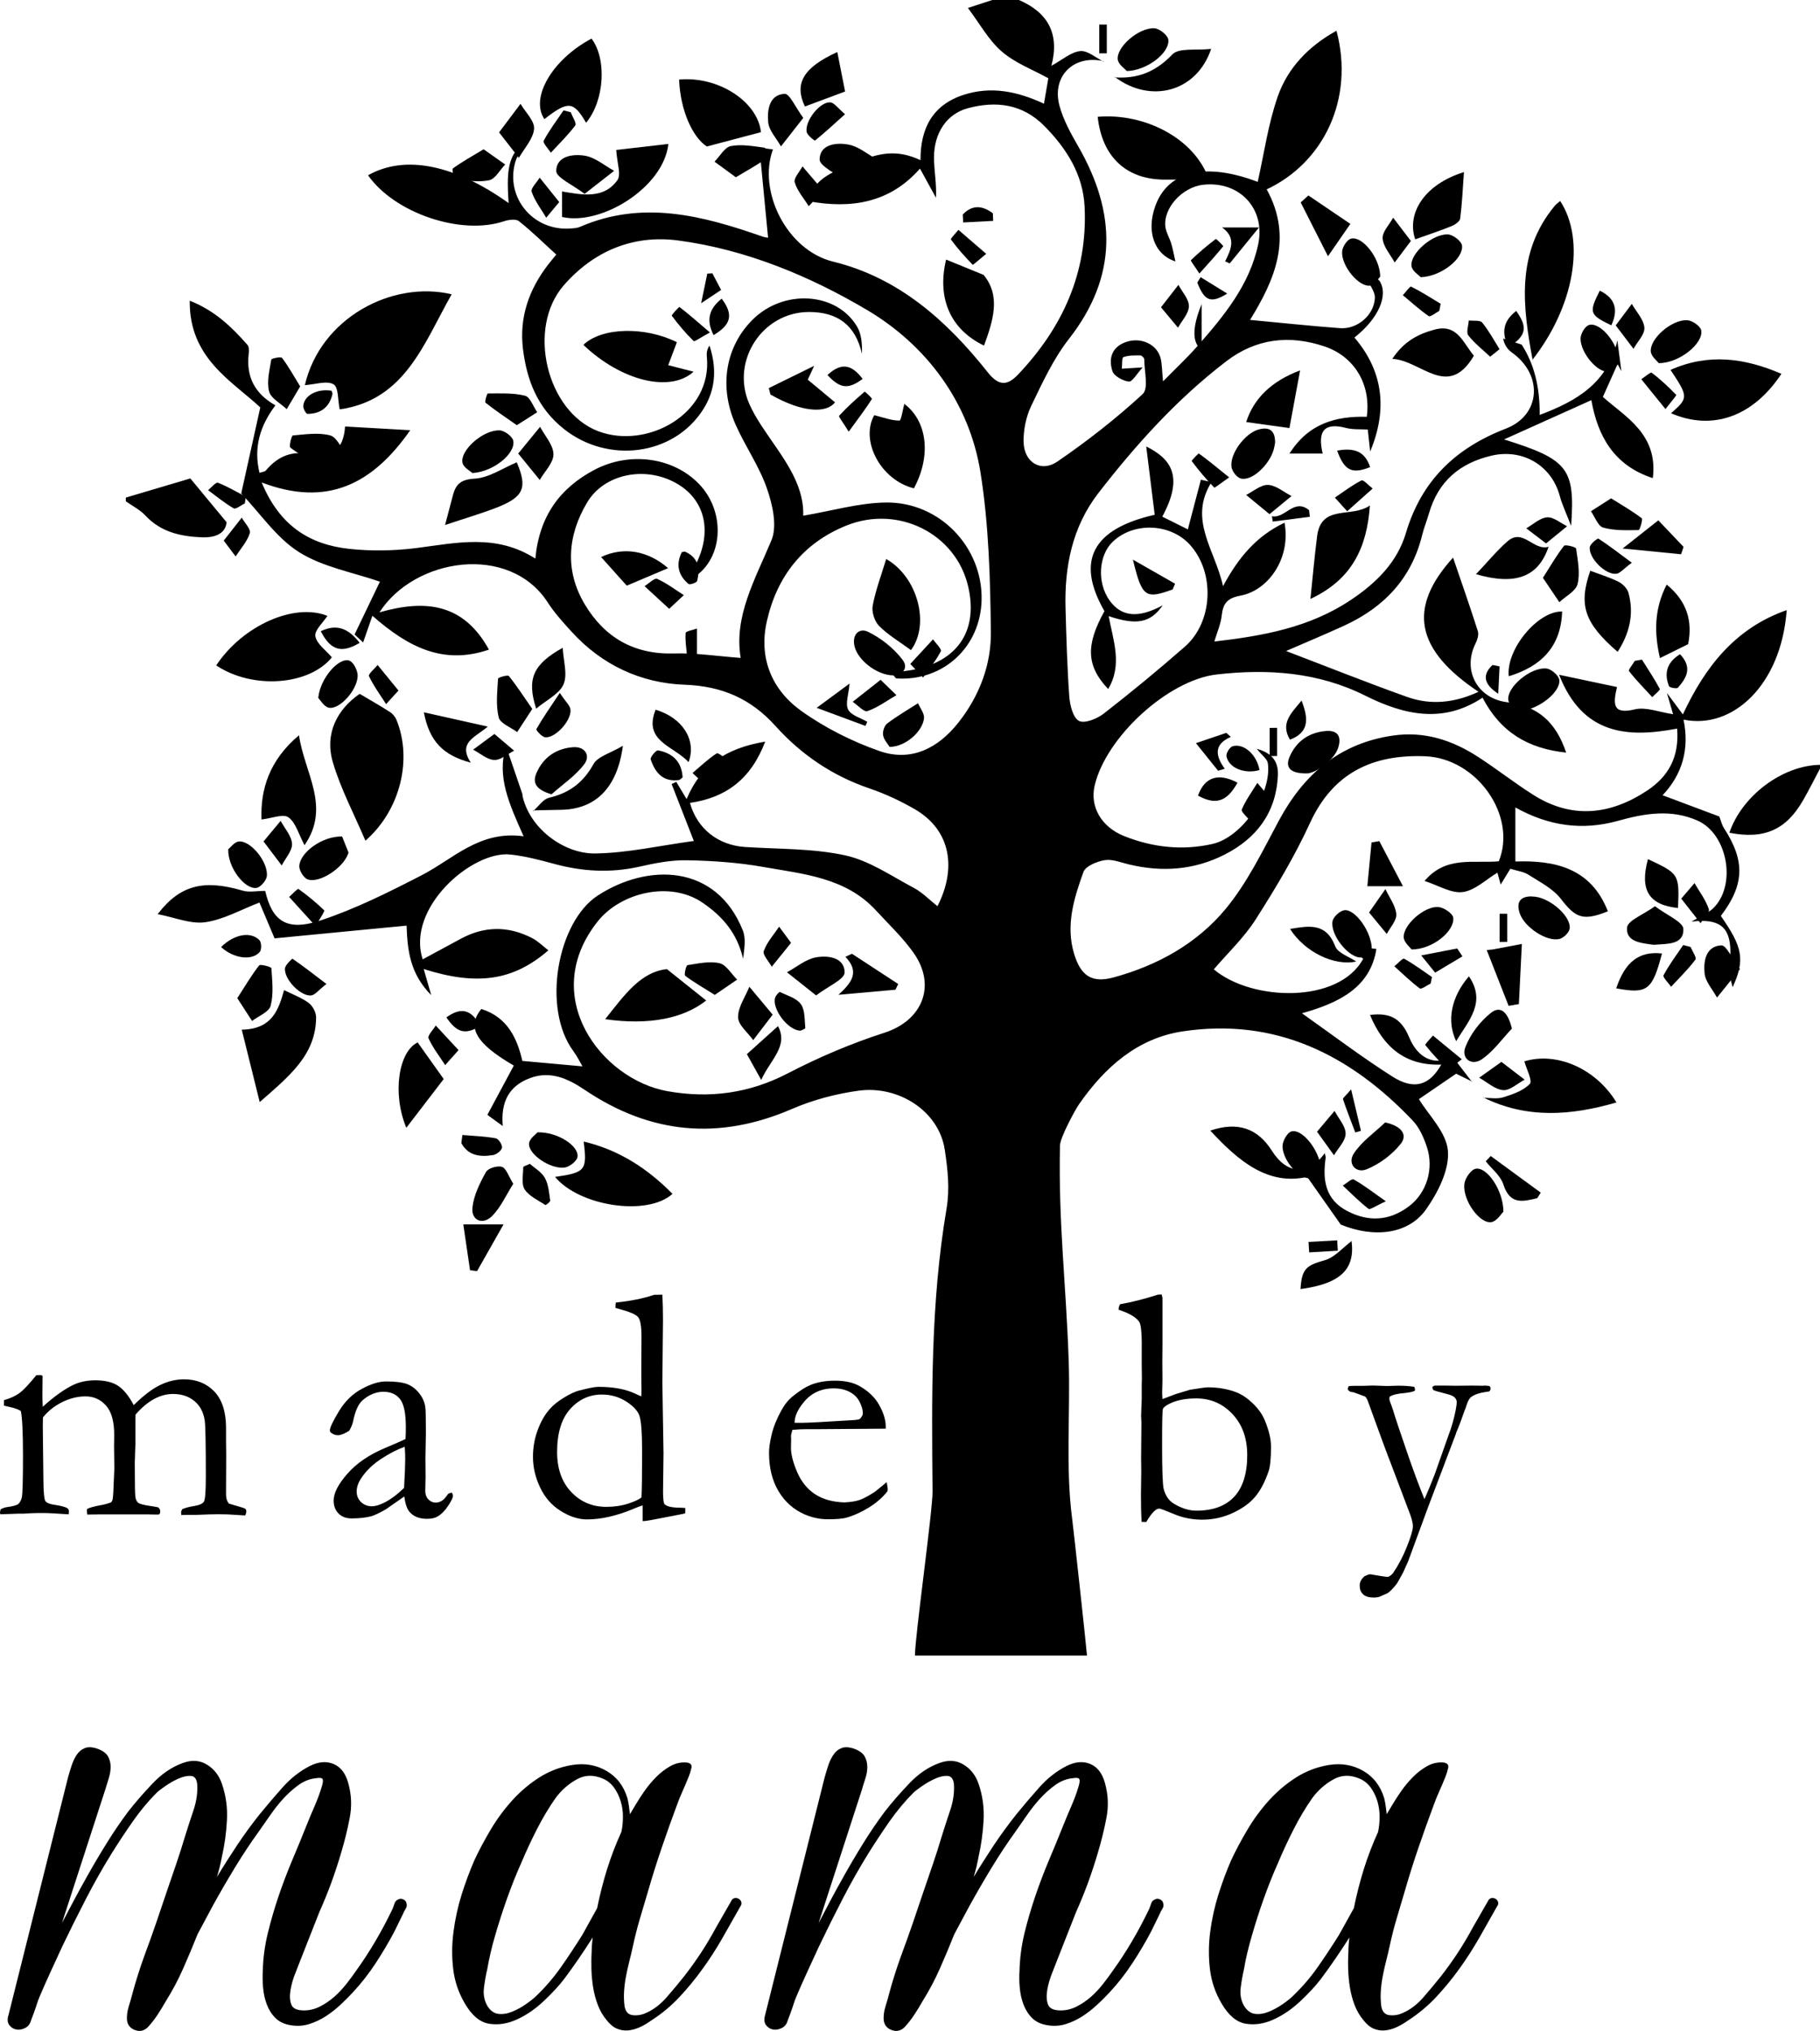 <svg viewBox="0 0 347.59 387.95" xmlns="http://www.w3.org/2000/svg" data-sanitized-data-name="Layer 1" data-name="Layer 1" id="Layer_1">
  <defs>
    <style>
      .cls-1 {
        fill-rule: evenodd;
      }

      .cls-1, .cls-2 {
        stroke-width: 0px;
      }
    </style>
  </defs>
  <path d="m1.58,385.04l11.39-45.48c.19-.7.41-1.44.67-2.23.25-.79.58-1.51.99-2.14.41-.63.95-1.07,1.62-1.33.66-.25,1.5-.18,2.51.19.95.38,1.58.87,1.9,1.47.31.6.47,1.25.47,1.95s-.13,1.45-.38,2.24c-.25.79-.48,1.51-.66,2.14l-8.26,25.45c.76-1.46,1.53-2.93,2.33-4.42.79-1.48,1.6-2.96,2.42-4.41,1.2-2.15,2.45-4.27,3.75-6.36,1.29-2.09,2.67-4.12,4.13-6.08,1.33-1.71,2.88-3.5,4.65-5.36,1.77-1.87,3.7-3.19,5.79-3.94,1.71-.63,3.24-.54,4.6.29,1.36.82,2.33,2.05,2.89,3.7.76,2.22,1.08,4.53.95,6.93-.13,2.41-.44,4.72-.95,6.93-.13.7-.27,1.36-.43,2-.16.63-.33,1.27-.52,1.9,1.26-2.09,2.56-4.13,3.89-6.13,1.33-1.99,2.75-3.94,4.27-5.84,1.33-1.64,2.79-3.35,4.37-5.13,1.58-1.77,3.32-3.13,5.22-4.09,1.64-.82,3.15-.95,4.51-.38,1.36.57,2.29,1.77,2.8,3.61.63,2.22.73,4.46.28,6.74-.44,2.28-.98,4.46-1.61,6.55-.57,1.96-1.21,3.89-1.9,5.79-.7,1.9-1.46,3.77-2.28,5.6l-3.51,8.92-1.04,2.66c-.45,1.08-.76,2.17-.95,3.27-.19,1.11-.14,2.04.14,2.8.29.76,1.09,1.13,2.42,1.13,1.08,0,2.11-.25,3.09-.76.98-.51,1.88-1.12,2.71-1.85.82-.73,1.58-1.54,2.28-2.42.7-.89,1.33-1.74,1.9-2.57,2.6-3.61,4.9-7.53,6.93-11.77.13-.31.25-.66.38-1.04.13-.38.35-.63.66-.76.32-.19.65-.21,1-.05.35.16.56.39.62.71.13.38.08.75-.14,1.09-.22.35-.39.68-.52,1l-1.62,3.32c-1.07,2.03-2.26,4.04-3.56,6.03-1.3,1.99-2.74,3.84-4.32,5.55-.76.82-1.58,1.65-2.46,2.46-.89.83-1.82,1.55-2.8,2.19-.98.63-2.03,1.12-3.13,1.47-1.11.35-2.26.43-3.47.24-1.26-.19-2.26-.65-2.99-1.38-.73-.73-1.28-1.6-1.66-2.61-.38-1.01-.61-2.09-.71-3.23-.1-1.14-.11-2.21-.05-3.23.06-2.4.38-4.78.95-7.12.57-2.34,1.25-4.68,2.04-7.03.79-2.33,1.66-4.63,2.61-6.88.95-2.24,1.87-4.48,2.75-6.69.5-1.26,1.03-2.52,1.57-3.75.53-1.24,1-2.48,1.37-3.75.19-.63.24-1.08.14-1.33-.1-.25-.52-.32-1.28-.19-1.2.12-2.33.57-3.37,1.33-1.04.76-2.01,1.63-2.9,2.61-.89.98-1.71,2.03-2.47,3.13-.76,1.11-1.46,2.11-2.09,2.99-1.65,2.28-3.2,4.63-4.66,7.03-1.46,2.4-2.85,4.8-4.18,7.21l-2.94,5.5c-.88,2.22-1.8,4.4-2.75,6.55-.95,2.16-2.06,4.24-3.32,6.26-.51.89-1.03,1.75-1.57,2.57-.54.82-1.16,1.62-1.85,2.37-.7.69-1.51.89-2.42.57-.92-.32-1.44-.95-1.57-1.9-.06-.82.05-1.69.33-2.61.29-.91.52-1.75.72-2.51.63-2.34,1.39-4.75,2.28-7.21.76-2.03,1.5-4.1,2.23-6.22.73-2.12,1.44-4.23,2.14-6.32.57-1.64,1.14-3.3,1.71-4.99.57-1.68,1.11-3.37,1.62-5.08.51-1.65,1.06-3.35,1.66-5.13.6-1.77.84-3.48.71-5.12-.13-.95-.54-1.44-1.24-1.47-.7-.03-1.47.14-2.33.52-.85.38-1.7.86-2.52,1.43-.82.57-1.36.98-1.61,1.24-1.65,1.64-3.16,3.47-4.56,5.46-1.39,1.99-2.72,4-3.99,6.03-1.77,2.85-3.43,5.78-4.98,8.79-1.55,3-3.06,6.03-4.51,9.06-.76,1.64-1.51,3.26-2.23,4.84-.73,1.59-1.44,3.2-2.14,4.84-.19.44-.36.92-.52,1.43-.16.5-.33,1.01-.52,1.52l-.57,1.52c-.19.7-.57,1.19-1.14,1.47-.57.29-1.12.38-1.66.29-.54-.1-.98-.37-1.33-.81-.35-.45-.43-1.04-.24-1.81Z" class="cls-2"></path>
  <path d="m141.48,363.97c-1.14,2.03-2.3,4.07-3.47,6.12-1.17,2.06-2.45,4.05-3.85,5.98-1.39,1.93-2.88,3.74-4.46,5.42-1.58,1.68-3.35,3.15-5.32,4.41-.69.5-1.42.94-2.18,1.28-.76.35-1.51.55-2.23.62-.73.06-1.44-.04-2.13-.33-.7-.29-1.36-.84-2-1.66-.69-.83-1.25-1.77-1.66-2.85-.41-1.07-.71-2.2-.9-3.37-.19-1.17-.3-2.34-.33-3.51-.03-1.16-.02-2.29.05-3.37,0-.44.01-.87.05-1.28.03-.41.08-.87.14-1.38-.89,1.39-1.77,2.74-2.66,4.03-.89,1.3-1.8,2.58-2.75,3.85-1.01,1.33-2.33,2.75-3.94,4.27-1.61,1.52-3.32,2.69-5.13,3.51-1.8.82-3.58,1.1-5.32.81-1.74-.29-3.28-1.57-4.6-3.85-1.2-2.02-1.95-4.21-2.23-6.55-.29-2.34-.27-4.74.05-7.17.32-2.44.84-4.81,1.56-7.12.73-2.31,1.54-4.48,2.42-6.51.88-1.9,1.93-3.86,3.13-5.88,1.2-2.02,2.58-3.89,4.13-5.6,1.55-1.71,3.28-3.16,5.17-4.37,1.9-1.2,3.99-2,6.27-2.37,2.41-.38,4.59,0,6.55,1.14,1.96,1.14,3.29,2.88,3.99,5.22.13.51.23,1.02.29,1.52l.19,1.52,1.14-1.9c.44-.76,1-1.61,1.66-2.56.67-.95,1.41-1.83,2.23-2.66.82-.82,1.71-1.5,2.66-2.04.95-.54,1.96-.78,3.04-.72.82.07,1.16.43,1,1.09-.16.67-.33,1.22-.52,1.66-.38.95-.78,1.88-1.19,2.8-.41.91-.78,1.82-1.09,2.71-1.01,2.72-1.98,5.42-2.89,8.11-.92,2.7-1.79,5.46-2.61,8.31l-1.52,5.13c-.51,1.71-.95,3.45-1.33,5.22-.19.89-.41,1.82-.66,2.8-.25.98-.47,1.96-.66,2.94-.19.99-.32,1.96-.38,2.94-.06.98-.03,1.95.1,2.9.19,1.01.71,1.57,1.56,1.66.86.09,1.7-.04,2.52-.42,1.45-.63,2.8-1.66,4.03-3.09,1.24-1.43,2.33-2.74,3.28-3.94,1.14-1.46,2.21-2.96,3.23-4.51,1.01-1.55,1.96-3.15,2.85-4.8.51-.89,1-1.74,1.47-2.56.48-.82.96-1.68,1.47-2.56.12-.26.32-.41.57-.48.25-.06.51-.03.76.1.25.13.43.32.52.57.1.25.08.51-.05.76Zm-22.79-14.15c.19-.89.28-1.84.28-2.85s-.14-1.99-.43-2.94c-.29-.95-.7-1.81-1.24-2.56-.54-.76-1.22-1.33-2.04-1.71-1.84-.82-3.55-.79-5.13.1-1.58.88-2.91,2.06-3.99,3.51-1.33,1.9-2.53,3.91-3.61,6.03-1.08,2.12-2.06,4.22-2.94,6.32-1.02,2.28-1.93,4.57-2.75,6.88-.82,2.31-1.58,4.67-2.28,7.08-.32,1.07-.6,2.15-.85,3.23-.25,1.08-.48,2.15-.66,3.23-.26,1.08-.46,2.24-.62,3.51-.16,1.27.05,2.41.62,3.42.57.95,1.28,1.47,2.14,1.57.85.1,1.74-.05,2.66-.43.92-.38,1.8-.87,2.66-1.47.85-.6,1.53-1.15,2.04-1.66,1.71-1.65,3.26-3.47,4.65-5.46,1.39-1.99,2.72-4,3.99-6.03l2.85-5.13c.51-2.53,1.14-5.01,1.9-7.45.76-2.43,1.68-4.82,2.75-7.17Z" class="cls-2"></path>
  <path d="m146.08,385.04l11.39-45.48c.19-.7.41-1.44.67-2.23.25-.79.58-1.51,1-2.14.41-.63.95-1.07,1.62-1.33.66-.25,1.5-.18,2.51.19.95.38,1.58.87,1.9,1.47.31.6.47,1.25.47,1.95s-.12,1.45-.38,2.24c-.26.79-.48,1.51-.66,2.14l-8.26,25.45c.76-1.46,1.53-2.93,2.32-4.42.79-1.48,1.6-2.96,2.42-4.41,1.2-2.15,2.45-4.27,3.75-6.36,1.29-2.09,2.67-4.12,4.13-6.08,1.33-1.71,2.88-3.5,4.65-5.36,1.77-1.87,3.7-3.19,5.79-3.94,1.71-.63,3.24-.54,4.61.29,1.36.82,2.33,2.05,2.89,3.7.76,2.22,1.08,4.53.95,6.93-.13,2.41-.45,4.72-.95,6.93-.13.7-.27,1.36-.42,2-.16.63-.33,1.27-.52,1.9,1.26-2.09,2.56-4.13,3.89-6.13,1.33-1.99,2.76-3.94,4.27-5.84,1.33-1.64,2.79-3.35,4.37-5.13,1.58-1.77,3.32-3.13,5.22-4.09,1.64-.82,3.15-.95,4.51-.38,1.36.57,2.29,1.77,2.8,3.61.63,2.22.73,4.46.28,6.74-.44,2.28-.98,4.46-1.61,6.55-.57,1.96-1.21,3.89-1.9,5.79-.7,1.9-1.46,3.77-2.28,5.6l-3.51,8.92-1.04,2.66c-.44,1.08-.76,2.17-.95,3.27-.19,1.11-.14,2.04.14,2.8.29.76,1.09,1.13,2.42,1.13,1.08,0,2.11-.25,3.09-.76.98-.51,1.88-1.12,2.71-1.85.82-.73,1.58-1.54,2.27-2.42.7-.89,1.33-1.74,1.9-2.57,2.6-3.61,4.9-7.53,6.93-11.77.13-.31.25-.66.38-1.04.13-.38.35-.63.67-.76.32-.19.65-.21,1-.05.35.16.56.39.62.71.13.38.08.75-.14,1.09-.22.35-.39.68-.52,1l-1.62,3.32c-1.07,2.03-2.26,4.04-3.56,6.03-1.3,1.99-2.74,3.84-4.32,5.55-.76.82-1.58,1.65-2.47,2.46-.89.83-1.82,1.55-2.8,2.19-.99.63-2.03,1.12-3.13,1.47-1.11.35-2.26.43-3.47.24-1.26-.19-2.26-.65-2.99-1.38-.73-.73-1.28-1.6-1.66-2.61-.38-1.01-.61-2.09-.71-3.23-.1-1.14-.11-2.21-.04-3.23.06-2.4.38-4.78.94-7.12.57-2.34,1.25-4.68,2.05-7.03.79-2.33,1.66-4.63,2.61-6.88.95-2.24,1.87-4.48,2.75-6.69.51-1.26,1.03-2.52,1.57-3.75.54-1.24,1-2.48,1.37-3.75.19-.63.24-1.08.14-1.33-.1-.25-.52-.32-1.28-.19-1.2.12-2.33.57-3.37,1.33-1.04.76-2.01,1.63-2.9,2.61-.88.98-1.71,2.03-2.47,3.13-.76,1.11-1.46,2.11-2.08,2.99-1.65,2.28-3.2,4.63-4.66,7.03-1.46,2.4-2.85,4.8-4.18,7.21l-2.95,5.5c-.88,2.22-1.8,4.4-2.75,6.55-.95,2.16-2.06,4.24-3.32,6.26-.5.89-1.03,1.75-1.57,2.57-.54.82-1.16,1.62-1.85,2.37-.7.69-1.51.89-2.42.57-.92-.32-1.44-.95-1.57-1.9-.06-.82.05-1.69.33-2.61.29-.91.53-1.75.72-2.51.63-2.34,1.39-4.75,2.28-7.21.76-2.03,1.5-4.1,2.23-6.22.73-2.12,1.44-4.23,2.14-6.32.57-1.64,1.14-3.3,1.71-4.99.57-1.68,1.11-3.37,1.62-5.08.5-1.65,1.06-3.35,1.66-5.13.6-1.77.84-3.48.71-5.12-.13-.95-.54-1.44-1.24-1.47-.7-.03-1.47.14-2.32.52-.85.38-1.7.86-2.52,1.43-.82.57-1.36.98-1.62,1.24-1.64,1.64-3.16,3.47-4.56,5.46-1.39,1.99-2.72,4-3.99,6.03-1.77,2.85-3.43,5.78-4.98,8.79-1.55,3-3.06,6.03-4.51,9.06-.76,1.64-1.51,3.26-2.23,4.84-.73,1.59-1.44,3.2-2.14,4.84-.19.44-.36.92-.52,1.43-.16.5-.33,1.01-.52,1.52l-.57,1.52c-.19.7-.57,1.19-1.14,1.47-.57.29-1.12.38-1.66.29-.54-.1-.98-.37-1.33-.81-.35-.45-.42-1.04-.24-1.81Z" class="cls-2"></path>
  <path d="m285.99,363.97c-1.14,2.03-2.29,4.07-3.46,6.12-1.18,2.06-2.45,4.05-3.85,5.98-1.39,1.93-2.88,3.74-4.46,5.42-1.58,1.68-3.35,3.15-5.31,4.41-.7.5-1.43.94-2.18,1.28-.76.35-1.51.55-2.23.62-.73.06-1.44-.04-2.14-.33-.69-.29-1.36-.84-1.99-1.66-.69-.83-1.25-1.77-1.66-2.85-.41-1.07-.71-2.2-.9-3.37-.19-1.17-.3-2.34-.33-3.51-.04-1.16-.02-2.29.04-3.37,0-.44.02-.87.05-1.28.03-.41.08-.87.14-1.38-.89,1.39-1.77,2.74-2.66,4.03-.89,1.3-1.8,2.58-2.75,3.85-1.01,1.33-2.33,2.75-3.94,4.27-1.61,1.52-3.32,2.69-5.12,3.51-1.8.82-3.58,1.1-5.32.81-1.74-.29-3.28-1.57-4.61-3.85-1.2-2.02-1.95-4.21-2.23-6.55-.28-2.34-.27-4.74.05-7.17.32-2.44.84-4.81,1.57-7.12.73-2.31,1.53-4.48,2.42-6.51.89-1.9,1.93-3.86,3.13-5.88,1.2-2.02,2.58-3.89,4.13-5.6,1.55-1.71,3.28-3.16,5.17-4.37,1.9-1.2,3.99-2,6.27-2.37,2.41-.38,4.59,0,6.55,1.14,1.96,1.14,3.29,2.88,3.99,5.22.13.51.22,1.02.29,1.52l.19,1.52,1.14-1.9c.44-.76,1-1.61,1.66-2.56.67-.95,1.41-1.83,2.23-2.66.82-.82,1.71-1.5,2.66-2.04.95-.54,1.96-.78,3.04-.72.82.07,1.16.43,1,1.09-.16.67-.33,1.22-.52,1.66-.38.95-.78,1.88-1.19,2.8-.41.91-.78,1.82-1.09,2.71-1.01,2.72-1.98,5.42-2.9,8.11-.92,2.7-1.79,5.46-2.61,8.31l-1.52,5.13c-.51,1.71-.95,3.45-1.33,5.22-.19.89-.41,1.82-.66,2.8-.25.98-.48,1.96-.66,2.94-.19.99-.32,1.96-.38,2.94-.06.98-.03,1.95.1,2.9.19,1.01.71,1.57,1.57,1.66.86.09,1.7-.04,2.52-.42,1.45-.63,2.8-1.66,4.03-3.09,1.24-1.43,2.33-2.74,3.28-3.94,1.14-1.46,2.21-2.96,3.23-4.51,1.01-1.55,1.96-3.15,2.85-4.8.51-.89,1-1.74,1.47-2.56.48-.82.96-1.68,1.47-2.56.12-.26.32-.41.57-.48.26-.06.51-.03.76.1.25.13.43.32.52.57.1.25.07.51-.05.76Zm-22.79-14.15c.19-.89.28-1.84.28-2.85s-.14-1.99-.42-2.94c-.29-.95-.7-1.81-1.24-2.56-.54-.76-1.22-1.33-2.04-1.71-1.84-.82-3.55-.79-5.13.1-1.58.88-2.91,2.06-3.99,3.51-1.33,1.9-2.53,3.91-3.6,6.03-1.08,2.12-2.06,4.22-2.94,6.32-1.02,2.28-1.93,4.57-2.75,6.88-.83,2.31-1.58,4.67-2.28,7.08-.32,1.07-.6,2.15-.86,3.23-.26,1.08-.48,2.15-.66,3.23-.25,1.08-.46,2.24-.62,3.51-.16,1.27.05,2.41.62,3.42.57.95,1.29,1.47,2.14,1.57.85.1,1.74-.05,2.66-.43.92-.38,1.8-.87,2.66-1.47.86-.6,1.54-1.15,2.04-1.66,1.71-1.65,3.26-3.47,4.65-5.46,1.39-1.99,2.72-4,3.99-6.03l2.85-5.13c.51-2.53,1.14-5.01,1.9-7.45.76-2.43,1.68-4.82,2.75-7.17Z" class="cls-2"></path>
  <g>
    <path d="m.12,288.29c.33-.23.79-.38,1.37-.47.83-.1,1.48-.27,1.93-.5.37-.31.62-.76.75-1.34.15-.75.22-3.38.22-7.9s-.14-7.29-.41-8.58c-.46-.29-1.05-.52-1.78-.69-.23-.04-.71-.16-1.44-.34v-1.05c1.23-.35,2.23-.81,2.99-1.38s1.82-1.69,3.18-3.38h.19c.12,0,.32-.01.6-.03.17.02.3.07.41.16l-.03,3.56c0,.73.02,1.51.06,2.34,2.22-2.02,4.22-3.43,5.98-4.25,1.2-.54,2.56-.81,4.08-.81,1.81,0,3.24.34,4.3,1.03,1.06.69,2.07,1.92,3.02,3.71,1.85-1.83,3.53-3.11,5.04-3.84,1.51-.73,3.03-1.09,4.57-1.09,2.33,0,4.24.76,5.74,2.28,1.48,1.54,2.24,3.8,2.28,6.78v2.59l.03,2.84-.03,7.31c-.02.86.17,1.5.56,1.94.17.06.8.25,1.9.56.69.19,1.09.33,1.22.44.12.1.19.25.19.44,0,.23-.06.5-.19.81h-.22l-3.14-.19c-.37-.02-.96-.03-1.77-.03-1,0-2.39.04-4.17.12h-1.59c-.23,0-.68.01-1.34.03-.02-.19-.03-.35-.03-.5,0-.17.07-.38.22-.62.56-.25,1.33-.45,2.31-.61.98-.16,1.59-.44,1.83-.84.24-.41.36-2.03.36-4.86,0-6.15-.07-9.71-.22-10.69-.25-1.56-.91-2.79-1.99-3.67-1.07-.88-2.42-1.33-4.05-1.33-1.25,0-2.47.33-3.66.98-1.19.66-2.36,1.64-3.5,2.95l-.03.75v4.78l-.12,3.71c0,3.79.04,5.94.11,6.46.07.52.25.9.53,1.14.28.24,1.1.45,2.45.64.6.08,1.07.17,1.4.25.25.21.37.48.37.81,0,.27-.09.46-.28.56h-.53l-1.56-.03h-9.08l-2.5.03c-.04-.31-.06-.54-.06-.69l.03-.37c.46-.25,1.31-.49,2.56-.72.64-.1,1.31-.28,2-.53.12-.1.22-.24.28-.41.1-.29.18-1.12.22-2.5l.16-3.62-.06-4.09.03-2.28c0-2.56-.52-4.43-1.56-5.6-1.04-1.17-2.35-1.76-3.92-1.76-1.47,0-2.95.36-4.44,1.09-1.48.73-2.71,1.71-3.69,2.93-.02.58-.03,1.11-.03,1.59l.12,10.49c.02,2.29.15,3.59.39,3.92.24.32.77.54,1.61.67,1.33.19,2.2.42,2.59.69.19.12.28.31.28.56,0,.17-.01.36-.03.59-2.38-.17-3.97-.25-4.79-.25s-1.59,0-2.25.03l-1.56.09h-.97l-3.5.12c-.04-.15-.06-.27-.06-.36s.04-.3.12-.61Z" class="cls-2"></path>
    <path d="m86.32,285.1c.12.27.19.47.19.59,0,.31-.25.86-.75,1.65-.64,1.04-1.36,1.8-2.15,2.28-.5.31-1.19.47-2.06.47-1.5,0-2.62-.46-3.37-1.37-.46-.54-.78-1.51-.97-2.9l-3.5,2.44c-1.23.71-2.16,1.15-2.81,1.34-1.04.27-2.29.41-3.75.41-1.06,0-1.9-.32-2.51-.95-.61-.63-.92-1.45-.92-2.45,0-1.44.88-3.15,2.64-5.15,1.76-2,4.16-3.63,7.18-4.9,2.13-.9,3.43-1.47,3.91-1.72.04-.69.06-1.44.06-2.25,0-2.64-.37-4.43-1.11-5.37-.74-.94-1.8-1.4-3.18-1.4s-2.79.56-4.04,1.69c-.77.71-1.36,2.04-1.75,3.99-.12.54-.36,1.12-.72,1.75-.89.58-1.61.87-2.15.87-.46,0-.87-.14-1.25-.41-.21-.15-.31-.31-.31-.5,0-.54.58-1.76,1.73-3.67,1.15-1.9,2.61-3.33,4.37-4.27,1.76-.95,3.29-1.42,4.6-1.42,1.79,0,3.12.16,3.99.48.87.32,1.64.89,2.31,1.7.67.81,1.07,1.69,1.22,2.65.08.46.12,2.09.12,4.9l-.09,4.96.03,3.62c0,.48-.01.88-.03,1.22-.02.6-.03,1.05-.03,1.34,0,.69.2,1.24.59,1.65.4.42.86.62,1.4.62.79,0,1.47-.4,2.03-1.19l.37-.5c.1-.06.33-.13.69-.22Zm-9.15-.91c.15-2.64.22-4.5.22-5.59,0-.56-.03-1.32-.09-2.28-1.4.5-2.88,1.26-4.45,2.28s-2.81,2.2-3.73,3.53c-.67.96-1,1.86-1,2.72s.28,1.49.83,2.03c.55.54,1.25.81,2.08.81.65,0,1.43-.23,2.35-.69,1.21-.6,2.47-1.54,3.79-2.81Z" class="cls-2"></path>
    <path d="m122.48,266.69l.03-.9-.03-3.65.03-6.9c0-1.91-.21-3.13-.62-3.65s-1.63-1.05-3.65-1.59c-.15-.04-.37-.1-.69-.19v-.34c0-.21.02-.44.06-.69,2.83-.29,5.27-.78,7.3-1.47l1.59-.03c.08,1.42.12,3,.12,4.74l-.12,12.02.22,13.55-.09,7.21c0,1.48.1,2.31.31,2.5.41.42,1.33.64,2.75.66.29,0,.69.02,1.19.06v.56c0,.15,0,.3-.03.47-.65.15-1.31.28-2,.41l-4.53.87c-.67.12-1.2.19-1.59.19v-3c-.35.1-.91.31-1.65.62-3.25,1.37-6.23,2.06-8.96,2.06-1.64,0-3.32-.54-5.03-1.61-1.71-1.07-3.02-2.56-3.93-4.48-.92-1.92-1.37-3.87-1.37-5.87,0-1.79.3-3.5.91-5.13.6-1.63,1.39-2.99,2.37-4.07.62-.71,1.51-1.41,2.65-2.11,1.15-.7,2.09-1.14,2.84-1.33,1.85-.48,3.09-.72,3.71-.72,2.81,0,5.12.42,6.93,1.25.56.27.99.46,1.28.56Zm.03,19.29c.08-1.39.12-4.27.12-8.61,0-3.68-.17-6.01-.51-6.97-.34-.97-1.2-1.88-2.57-2.75-1.37-.86-2.9-1.3-4.6-1.3-2.38,0-4.41.93-6.06,2.78-1.66,1.85-2.49,4.59-2.49,8.21,0,3.18.9,5.72,2.69,7.62,1.79,1.89,4.03,2.84,6.7,2.84,1.53,0,2.93-.21,4.2-.62,1.26-.42,2.1-.81,2.52-1.19Z" class="cls-2"></path>
    <path d="m169.16,272.87l-12.52.09h-2.37c-.96,0-1.93.04-2.93.13-.19.62-.28,1.05-.28,1.28l.03.31v.31l-.03,1.53c0,1.27.4,2.82,1.2,4.67.8,1.84,1.94,3.25,3.43,4.21,1.49.97,3.34,1.48,5.57,1.55,1.19-.06,2.13-.21,2.84-.44.71-.23,1.71-.76,3-1.59l2.25-1.84.19,1.25c0,.15-.01.3-.03.47-.93,1.19-2.12,2.23-3.56,3.12-1.44.89-2.89,1.55-4.37,1.97-.71.19-1.87.28-3.5.28-1.48,0-2.93-.3-4.37-.91-2.12-.92-3.79-2.39-5.01-4.42-1.22-2.03-1.83-4.49-1.83-7.38,0-.92.17-2.09.52-3.53.34-1.44.96-2.96,1.86-4.59.6-1.1,1.34-2.01,2.22-2.71,1.25-1,2.34-1.7,3.28-2.09,1.35-.56,2.92-.84,4.71-.84,1.93,0,3.52.35,4.74,1.06,1.66.94,2.91,2.14,3.73,3.62.82,1.48,1.23,2.83,1.23,4.06v.44Zm-17.42-1.12h1.47c1.06,0,4.22-.17,9.49-.5.83-.04,1.34-.12,1.53-.25.37-.4.56-.75.56-1.06,0-.64-.21-1.38-.62-2.2-.41-.82-1.06-1.45-1.92-1.9-.87-.45-1.87-.67-3.01-.67-2.41,0-4.35.9-5.8,2.72-1.12,1.37-1.69,2.66-1.69,3.87Z" class="cls-2"></path>
    <path d="m213.64,250.16v-.16c0-.21.08-.51.25-.89,2.28-.4,4.7-1.02,7.27-1.84.15-.02.37-.03.69-.03.1.33.16.55.16.66v9.3l-.03,2.97.03,3.31-.06,2.68c0,.1.02.46.06,1.06l2.56-.97c.27-.08,1.17-.35,2.68-.81,1.93-.31,3.06-.47,3.37-.47,2.08,0,3.95.33,5.62,1,1.02.42,2.03,1.11,3.03,2.07,1,.97,1.74,1.99,2.22,3.08.83,1.98,1.25,3.68,1.25,5.12,0,2.27-.15,3.84-.44,4.71-.71,2.08-1.57,3.72-2.59,4.93-1.02,1.21-2.44,2.24-4.27,3.09-1.83.85-3.78,1.28-5.84,1.28-1.89,0-3.68-.35-5.37-1.06-1.69-.71-2.63-1.06-2.84-1.06-.64,0-1.47.85-2.47,2.56l-.9-.03c-.08-1.39-.12-3.11-.12-5.14l.06-4.65-.03-2.37.06-6.8-.06-1.31.12-3.21v-2.74l.03-1.12c0-.23-.01-1.13-.03-2.71v-1.87c.06-3.62-.09-5.71-.47-6.27-.61-.89-1.92-1.66-3.93-2.31Zm14.86,38.37c3.16,0,5.57-.89,7.22-2.67,1.65-1.78,2.48-4.43,2.48-7.94,0-3.23-.94-5.84-2.81-7.83-1.87-2-4.18-3-6.93-3-2,0-3.67.32-5.02.97-.81.4-1.27.76-1.36,1.09-.09.33-.14,2.56-.14,6.68,0,4.89.1,7.75.31,8.58.35,1.29,1,2.22,1.93,2.78,1.48.89,2.91,1.34,4.31,1.34Z" class="cls-2"></path>
    <path d="m257.54,264.75c.46-.04.84-.06,1.15-.06h1.5l2.03-.06,2.65.09,2.16-.06c1.15,0,2.17.07,3.09.22.08.21.12.38.12.5l-.03.25c-.44.21-1.12.35-2.03.44-1.29.1-2.21.33-2.78.69l-.06.34c0,.21.08.52.25.94.1.25.24.62.41,1.13.46,1.54,1.45,4.52,2.98,8.94,1.11,3.19,2.13,5.93,3.07,8.22.57-1.26,1.23-2.85,1.97-4.78l2.62-7.41c.61-1.61,1.07-3.23,1.38-4.85.12-.64.19-1.15.19-1.53,0-.31-.14-.6-.41-.87-.27-.27-.81-.5-1.62-.69-1.48-.37-2.28-.61-2.4-.7-.12-.09-.2-.3-.22-.61.12-.1.27-.19.44-.25h1.94l2.09.03,3.12-.03,2,.03.5-.03c.15,0,.38.02.72.06.21.1.31.27.31.5,0,.21-.09.4-.28.56l-.62.09c-1.21.17-2.13.48-2.78.94-.35.25-.65.77-.9,1.56-.08.29-.22.67-.41,1.12-.1.25-.25.67-.45,1.25-.2.58-.45,1.27-.77,2.06l-.37.87-.03.16-5.3,13.97-3.87,10.51c-.25.52-.54,1.17-.87,1.94-.79,1.48-1.26,2.3-1.41,2.44-.62.77-1.16,1.32-1.63,1.63l-1.59.69c-.31.08-.64.13-1,.13-.94,0-1.62-.2-2.07-.61-.44-.41-.65-.97-.65-1.68,0-.67.32-1.28.97-1.82.21-.06.42-.15.62-.25l.4-.09c1.86.33,3.01.5,3.47.5.44-.23.76-.5.97-.81,1.02-1.51,1.9-3.2,2.63-5.06.74-1.86,1.1-3.12,1.1-3.77,0-.71-.28-1.74-.83-3.09l-3.47-9.17c-.48-1.19-1.91-5.06-4.28-11.61-.15-.42-.33-.73-.56-.94l-2.12-.78-.65-.12c-.35-.15-.53-.35-.53-.62l.16-.41Z" class="cls-2"></path>
  </g>
  <path d="m210.88,11.71c-5.71-1.38-10.06,2.76-8.55,8.44.73,2.72,2.16,5.31,3.58,7.78,7.29,12.66,7.61,24.81-1.75,36.79-2.99,3.82-5.09,8.39-7.21,12.8-1,2.08-1.51,4.61-1.46,6.92.09,3.87,3.32,5.86,6.45,3.72,5.71-3.91,11.21-8.21,16.29-12.89,1.17-1.08.3-4.39.3-6.67,0-.25-.48-.71-.73-.71-1.09,0-2.25-.05-3.24.32-.33.13-.22,1.44-.31,2.21.95-.06,1.9-.12,3.99-.25-1.15,1.24-1.99,2.78-2.64,2.71-1.15-.13-2.84-1.05-3.15-2-.8-2.52-.05-4.76,2.85-5.64,2.76-.83,5.68.58,6.35,3.15.29,1.13.26,2.35.47,4.45,2.48-2.53,4.61-4.51,6.53-6.69,5.08-5.78,10.01-11.71,11.65-19.52,1.43-6.79-3.61-12.13-10.53-11.34-4.02.46-7.69,4.52-7.19,8.1.15,1.07.79,2.07,1.11,3.13.32,1.07.51,2.19.79,3.41-4.1-1.34-5.6-5.81-3.8-10.68,2.48-6.71,9.72-8.25,19.52-4.51,1.22-5.4,1.99-11.03,3.82-16.29,1.92-5.52,5.96-9.67,11.23-12.58,3.46,13.08-2.5,25.21-13.33,30.3,5.11,9.3,1.44,17.44-3.18,24.93,5.59.52,11.39,1.15,17.2,1.58,3.29.24,6.5-2.49,6.64-5.79.05-1.21-1.03-2.46-1.9-4.34,1.12.43,2.42.51,2.82,1.15,1.72,2.77-.32,7.24-4.83,10.77,5.56,6.49,6.33,13.82,3.01,21.77-.16-1.44-.32-2.87-.46-4.2-1.4-.09-2.83.04-4.13-.3-4.03-1.06-5.55.4-4.48,4.89h-6.34c3.65-5.79,8.92-7.18,14.76-7.02.84-6.2-2.36-11.53-8.09-13.45-6.67-2.24-13.03-1.52-18.71,2.82-9.39,7.18-17.25,15.89-24.46,25.2-4.99,6.45-6.49,14.03-6.27,22.02.16,5.63.31,11.26.72,16.87.12,1.65.72,4.02,1.85,4.62,1.06.56,3.44-.4,4.71-1.38,5.29-4.11,10.46-8.38,15.5-12.79,5.44-4.75,5.79-14.24.93-19.52-3.73-4.05-10.64-4.33-14.64-.58-2.78,2.6-3.09,7.86-.67,11.25,2.26,3.17,5.52,3.47,10.16.94-2.3,3.32-4.92,3.89-10.32,2.07.86,4.66,2.68,9.28-.1,13.92-4.18-4.41-4.31-8.4-.71-14.87-5.53-9.63-2.27-15.72,9.6-18.41-.52-4.16-1.03-8.31-1.62-13.05,4.77,2.37,7.21,5.74,3.07,13.41,1.54.77,3.08,1.53,4.88,2.43.85-3.25,1.66-6.3,2.49-9.48.47.1,1.1.24,2.04.44-4.53,7.18.69,12.97,2.19,19.89,2.92-5.45,6.4-9.61,11.75-12.12,1.25,7.07-3.32,12.98-8.36,13.91-2.54.47-3.39,1.46-3.64,3.81-.18,1.63-.89,3.21-1.41,4.97,9.28-1.07,18.19-2.66,26.1-7.96,4.86-3.26,8.83-7.18,10.49-12.78,2.98-10,9.48-16.22,19.08-19.92,6.7-2.58,7.14-10.25,1.21-14.5-.8-.57-1.45-1.34-1.73-2.71,1.21.39,2.41.79,3.61,1.18l-.08-.04q3.55,5.45,3.45,13.45c7.04-2.64,12.96-6.05,14.84-14.21.29,2.23.53,4.04.77,5.85-.24-.45-.49-.9-.73-1.35-.94,2.1-1.88,4.2-2.81,6.27,4.19,3.75,10.61,7.08,9.54,15.51-7.45-2.42-10.52-8.04-11.74-14.89-5.72,2.57-11.11,5-16.67,7.5,12.24,3.84,13.59,5.5,12.81,16.53-.92-2.4-1.71-4.04-2.18-5.77-1.57-5.81-7.09-9.03-12.98-7.67-6.15,1.43-10.24,4.94-12,11.07-.4,1.38-.95,2.72-1.29,4.11-2.04,8.31-7.32,13.83-14.92,17.31-3.77,1.73-7.61,3.32-11.07,4.83,7.63,2.91,15.32,5.99,23.11,8.77,4.53,1.62,9.09,1.14,13.64-.98-11.92-7.96-13.68-15.92-4.86-25.63,1.72,5.03,3.3,9.53,4.74,14.07.21.68-.11,1.66-.46,2.36-2.53,5.1.35,10.48,6.04,11.19,5.73.72,9.25,3.59,11.28,9.62-7.26-.75-12.53-3.88-15.97-10.49-7.5,4.99-14.96,3.34-22.37-.37-9.01-4.51-18.6-5.18-28.4-4.06-9.32,1.07-21.2,12.01-23.32,21.27-.91,3.99,1.28,7.87,5.67,9.61,5.44,2.16,11.09,2.79,16.85,1.49,5.63-1.27,11.36-9.57,10.57-15.42-.11-.8-1.11-1.48-2.13-2.76,3.19.9,4.17,2.63,4.04,5.21-.37,7.04-4.07,11.88-10.14,14.99-5.85,2.99-12.04,3.41-18.39,1.87-1.51-.37-3.12-1.03-4.56-.79-1.47.25-3.63,1.13-4.04,2.25-1.81,5.03-3.44,10.22-1.77,15.68,1.27,4.15,3.36,5.6,7.54,4.46,8.37-2.28,15.93-6.47,21.42-13.12,4.11-4.98,7.02-11.02,10.11-16.78,4.77-8.89,11.57-14.8,21.8-16.29,6.03-.88,11.39.89,16.34,4.12,3.51,2.28,6.82,4.88,10.35,7.13,7.44,4.76,14.81,3.94,21.91-.77,3.92-2.61,6.13-6.27,5.68-11.81-9.48,1.81-18.04,1.2-22.54-10.28,4.08.87,7.49,1.59,11.06,2.34-.77,3.27-.85,5.29,3.38,4.27,2.16-.52,4.7.54,7.33.92-.31-1.07-.59-2.04-1.18-4.06,1.32,1.78,2.04,2.74,3.05,4.1,4.24-9.08,10-16.48,19.83-19.92-1.04,14.35-10.39,22.87-19.71,20.91,1.19,5.61-.25,10.49-3.99,14.45,3.8,1.43,7.31,2.74,10.83,4.06.3.75.47,1.58.9,2.24,4.06,6.26,3.92,10.79-.61,16.75,4.15,5.93,4.67,8.34,2.26,13.61-.43-1.73-.82-2.67-.85-3.63-.03-1.05.43-2.12.42-3.18-.03-4.8-2.22-6.35-7.44-5.71.88-.5,1.76-.99,2.63-1.51.5-.3,1.03-.56,1.44-.96,4.63-4.39,2.89-14.26-2.91-16.83-5.06-2.24-10.12-1.37-15.13.03-6.81,1.91-13.22,1.05-19.66-2.54v10.32c7.44-.25,14.42,1.17,17.67,9.52-4.79,1.92-6.18,1.24-8.98-2.38-1.51-1.96-4-3.21-6.17-4.6-.93-.6-2.15-.73-3.48-1.15-.45.73-.99,1.62-1.84,3.01-.29-1.05-.47-1.68-.63-2.26-2.18,1.3-4.28,3.39-6.61,3.7-2.19.3-4.64-1.27-7.3-2.12,4.11-4.9,9.45-3.29,14.18-3.76,3.52-8.7-4.17-19.67-14.07-20.06-9.97-.38-17.57,3.1-22,12.76-2.92,6.37-6.57,12.45-10.34,18.37-2.21,3.48-5.31,6.4-8.02,9.57,7.21,6.11,23.9,6.63,28.53-2.03-1.12-.83-2.25-1.66-3.38-2.49h0c1.81.2,3.63.38,5.9.62-1.14,7.34-7.1,10.3-14.22,12.29,5.9,4.17,11.43,8.38,17.28,12.09,4.09,2.6,7.04,1.76,9.33-2.29-7.06.26-11.15-3.55-13.61-9.48,3.88-.5,6,.72,7.49,4.3,1.69,4.08,5.01,5.52,8.23,3.6,1.26,1.64,2.52,3.27,3.78,4.91l.08-.05c-1.17-.57-2.34-1.15-3.13-1.54-2.43,1.66-4.68,3.2-7.11,4.86,1.79,2.98,5.25,6.3,5.54,9.88.29,3.63-1.91,7.97-4.18,11.18-3.37,4.77-9.92,5.51-16.28,2.9l.04.07c-2-2.85-4.01-5.69-6.46-9.18-7.49,1.7-13.14-3.03-18.5-8.84,5.22-1.77,9.03-.46,11.76,3.85,2.86,4.53,6.88,4.82,10.1.47.09.42.2.66.17.88-.61,4.2-.1,7.96,4.12,10.16,4.11,2.14,8.1,1.89,11.81-.92,3.34-2.53,4.79-7.12,3.4-11.31-.59-1.78-1.42-3.69-2.68-5.02-11.95-12.6-26.22-19.73-43.97-17.06-8.63,1.3-14.85,6.85-19.73,13.84-.85,1.22-3.65,6.44-3.69,7.92-.32,14.96,1.17,26.38,1.67,41.32.32,9.76-.63,20.32.66,30.05.25,1.89,2.65,23.87,2.83,26.09h-32.86c0-3.65,3.4-27.7,3.36-31.37-.16-18.1-.37-36.01,2.67-53.95.64-3.81.25-7.4-.33-11.27-1.12-7.47-8.88-12.32-16.41-11.31-4.34.59-8.74,1.75-12.76,3.49-13.95,6.04-27.02,4.83-39.58-3.63-3.11-2.09-6.5-3.74-10.46-2.26-4.02,1.5-5.62,4.54-5.21,9.16-1.22-.89-2.06-1.5-2.94-2.14,1.71-3.19,3.38-6.29,5.05-9.41-7.19-4.18-9.08-7.3-6.2-10.81,5.08,1.6,6.88,5.77,7.83,9.92,3.96.36,7.58.69,11.48,1.04-.49-.84-1.01-1.93-1.72-2.89-6.08-8.19-3.07-24.7,4.62-29.72,9.5-6.2,22.62-6.13,27.73,6.65.62,1.56.28,3.5.05,5.41-1.1-4.72-3.73-7.97-7.73-10.7-6.23-4.27-15.65-1.92-19.99,3.51-11.49,14.37.66,30.23,13.27,32.48,8,1.43,15.6.43,22.98-3.4,5.91-3.07,12.12-5.72,18.46-7.76,7.2-2.31,10.03-8.96,5.55-15.29-2.06-2.91-4.71-5.4-7.13-8.04-5.8-6.33-13.89-6.98-21.58-8.34-4.78-.85-9.69-1.18-14.54-1.27-3.04-.06-6.15.55-9.14,1.23-5.49,1.23-10.84.92-16.22-.54-2.76-.75-5.57-1.49-8.4-1.79-7.25-.77-19.92,10.18-16.72,20.02,2.44-1.32,4.82-2.59,7.18-3.88,4.56-2.5,9.16-2.55,13.75-.16,1.1.57,2.01,1.5,3.07,2.32-6.67,5.79-13.57,6.82-23.81,3.57.43,1.5.81,2.79,1.44,4.99-4.03-4.08-4.54-8.45-4.71-13.28-8.81.85-17.52,1.69-25.21,2.43-.98-2.33-1.87-4.43-2.89-6.84-3.54,1.36-6.84,3.26-10.34,3.76-2.79.4-5.82-.92-9.1-1.54,4.3-5.62,8.86-6.66,16.25-4.49,1.22.36,2.63.05,4.29.05,1.33,5.71,4.03,7.81,10.6,5.63,6.65-2.2,13.01-5.39,19.26-8.61,6.09-3.13,11.06-8.62,19.49-7.45-2.78-6.24-5.17-11.45-3.35-17.19,1.07,3.14,2.13,6.24,3.19,9.33l-.1-.11c1.26,6.41,7.94,11.34,13.94,11.25,6.21-.09,12.4-1.52,18.83-2.39-1.55-3.99-2.9-7.43-4.24-10.87.29-.14.59-.28.89-.41.57.96,1.15,1.92,1.97,3.28,2.73-6.5,7.55-9.73,15.01-10.97-2.76,7.24-7.55,10.71-14.37,11.7,1.37,4.96,5.41,8.08,10.49,8.42,6.4.42,12.95.25,19.15,1.6,4.61,1,8.82,3.94,13.11,6.21,1.64.87,2.99,2.29,4.52,3.5,3.54-6.89,2.86-14.41-4.44-18.59-2.69-1.54-5.55-2.88-8.48-3.88-7.1-2.41-13.06-6.44-18.03-11.96-4.66-5.18-10.17-7.61-17.34-7.87-8.33-.3-15.79-3.76-21.57-10.11-1.61-1.77-3.25-3.56-4.54-5.56-7.32-11.39-25.47-8.58-32.17,1.85,8.73-2.51,16.05-1.75,20.91,7.12-8.68,2.96-15.37-.42-22.26-6.47-.63,1.82-1.2,3.46-1.77,5.1-.54-.51-1.09-1.02-1.63-1.53,1.71-3.56,3.42-7.13,4.84-10.08-5.22-1.81-10.92-2.79-15.44-5.64-4.31-2.71-7.39-7.37-11.05-11.21,1.14-5.13,2.33-10.5,3.64-16.43-5.37-5.04-13.62-9.4-13.47-20.39,4.87,1.94,8.05,5.07,11.02,8.44.32.36.3,1.13.24,1.69-.53,4.39,1.17,7.64,5.1,9.86-2.92,3.88-4.22,8.01-3.04,12.89.57-.19,1-.2,1.19-.42,2.41-2.85,5.12-3.95,9.04-3.03,3.29.77,5.85-.89,6.11-5.4,4.08.23,8.03.46,12.45.71-7.24,10.38-15.94,14.72-28.37,9.98,3.44,8.34,9.24,11.87,16.7,12.68,4.25.46,8.65.38,12.89-.16,7.63-.98,15.2-2.76,22.67,2.02.76-8.14,4.72-13.49,11.3-16.96,6.73-3.54,15.03-2.4,19.96,2.71,5.25,5.44,4.69,14.77-1.6,18.2.49-1.35.76-2.33,1.19-3.24,2.97-6.27,1.4-12.18-4.07-15.18-5.93-3.26-13.65-1.7-16.9,3.77-3.75,6.31-4.27,13.04-.42,19.47,3.77,6.29,9.39,9.58,17.03,9.35,4.11-.13,8.24.52,12.73.85-1.34-7.93,2.75-14.98,5.87-22.46,1.15-2.75.21-6.83-.87-9.93-1.47-4.26-4.17-8.07-6-12.23-3.21-7.3-1.86-14.86,3.27-19.98,5.95-5.93,16.1-5.29,19.99,1.38.82,1.41.94,3.22.9,5.14-1.25-5.56-4.74-7.99-10.11-7.99-8.9,0-14.99,9.34-11.42,17.53.67,1.53,1.54,2.98,2.46,4.38,3.6,5.48,8.05,10.54,7.85,17,5.5-.93,10.62-2.45,15.77-2.52,10.32-.15,18.52,8.57,18.3,18.6-.2,8.98-7.31,15.57-16.24,15-.23-.01-.43-.46-.97-1.08,1.86-.27,3.41-.38,4.91-.73,8.07-1.87,11.63-7.69,9.72-15.81-2.35-10.01-13.3-15.57-23.22-11.59-8.29,3.33-13.29,9.71-15.22,18.3-1.58,7,.94,13.08,6.58,17.11,4.5,3.22,9.65,5.81,14.88,7.65,6.09,2.14,11.26-.5,15.16-5.46,3.99-5.07,6.25-11.03,6.17-17.32-.12-10.14-.39-20.4-1.98-30.39-2.15-13.52-10.44-24.38-21.58-31-10.91-6.48-23.18-11.61-36.16-13.33-8.59-1.14-16.14,2.01-21.86,8.58-7.11,8.16-3.26,24.08,6.56,27.84,9.34,3.57,21.91-3.31,20.77-14.27-.07-.69.06-1.4.51-2.07,1.39,4.23,1.26,8.36-1.25,12.26-5.67,8.8-18.15,10.34-26.56,3.66-5.04-4.01-7.07-9.28-7.81-15.26-.74-6,1.12-11.35,4.79-16.11.51-.66,1.05-1.3,1.57-1.94-2.41-2.19-4.66-4.42-7.14-6.38-.59-.47-1.97-.27-2.85.02-8.17,2.74-20.84-1.51-25.96-8.78,7-3.96,16.47-2.09,26.85,5.31-.52-7.44.12-9.64,4.22-12.66-1.29,2.06-2.53,3.32-2.95,4.82-1.94,6.83,3.46,13.23,10.54,12.69.59-.04,1.23-.06,1.77-.29,11.97-5.21,23.48-2.17,34.95,1.85.44.15.92.19,1.02.21-.54-5.61-1.08-11.24-1.65-17.21,1.09.14,1.82.24,2.58.34-2.93,7.93,2.6,19.25,11.49,21.43,12.56,3.07,21.75,11.32,29.55,21.16,2.1,2.65,3.74,2.54,5.75.43,8.54-8.99,13.35-19.54,12.73-32.1-.3-6.13-3.44-11.11-7.7-15.41-4.17-4.21-9.22-4.83-14.63-3.37-3.95,1.07-6.42,4.66-6.43,9.36,0,2.48.51,4.96.38,7.74-.94-1.71-1.88-3.43-3.06-5.58-5.7,6.5-13.04,7.77-21.4,6.21,1.34-4.76,5.22-5.67,9.25-7.39,4.17-1.78,7.73-2.58,12.25-.42-.03-6.1,2.32-10.55,8.19-12.47,5.31-1.74,10.37-.66,15.39,1.68.3-1.77.56-3.28.83-4.86-3.01-1.67-6.37-2.92-8.9-5.12-2.52-2.18-4.2-5.32-6.46-8.31,2.06-.67,3.38-1.1,4.7-1.53h5.03c5.46,2.35,7.85,6.35,6.22,12.58,2.09-1.14,3.72-2.62,5.5-2.81,1.4-.15,2.98,1.28,4.48,2.01l.09-.07Z" class="cls-1"></path>
  <path d="m24.04,95.03c4.47-1.33,8.94-2.65,12.31-3.65,2.68,3.24,4.53,5.47,6.92,8.36-.17,1.98-1.85,3.02-4.88,2.88-4.08-.19-7.73-1.05-10.65-4.18-1.02-1.09-2.46-1.8-3.71-2.69v-.72Z" class="cls-1"></path>
  <path d="m330.28,159.06c2.39-7.07,10.13-12.87,17.31-12.98v.72c-1.06,2-2.07,4.02-3.19,5.98-3.27,5.74-7.46,7.57-14.12,6.27Z" class="cls-1"></path>
  <path d="m58.22,73.56c2.99-12.81,16.63-20.05,28.04-17.35-5.31,9.36-8.89,20.21-21.39,21.98-.36-1.71-.2-4.23-1.17-4.79-1.3-.75-3.48.03-5.48.16Z" class="cls-1"></path>
  <path d="m68.69,132.52c2.15,1.28,4.02,2.33,5.81,3.49.53.34,1,.94,1.24,1.53,3.05,7.53.71,17.22-5.95,23.03-2.17-5.1-4.71-9.87-6.21-14.94-1.65-5.6.87-10.17,5.11-13.11Z" class="cls-1"></path>
  <path d="m41.29,127.09c5.16-7.74,15.01-11.98,21.24-9.46-.83,1.29-2.5,2.76-2.3,3.89.26,1.47,2.01,2.68,3.15,4.03-4.29,5.32-15.05,6.22-22.09,1.54Z" class="cls-1"></path>
  <path d="m46.18,196.66c5.79-.1,7.01-3.77,8.07-7.55,1.68.84,3.35,1.44,4.71,2.45.76.56,1.42,1.82,1.41,2.76-.05,7.16-5.06,11.16-10.77,16.17-1.24-4.99-2.28-9.21-3.43-13.83Z" class="cls-1"></path>
  <path d="m106.01,224.78c5.78-.82,6.16-1.25,5.46-6.75,6.84,1.62,12.21,5.19,16.97,9.99-4.84,4.36-17.79,2.36-22.43-3.23Z" class="cls-1"></path>
  <path d="m283.2,209.67c1.3,0,2.7.28,3.89-.09,1.82-.57,3.85-1.26,5.08-2.57.55-.58-.63-2.79-1.04-4.3,6.07-1.85,13.57,1.26,17.59,7.85-8.67,2.52-17.11,3.16-25.43-.95-.01.01-.09.06-.09.06Z" class="cls-1"></path>
  <path d="m145.34,25.24c-3.41.9-6.55,1.74-10.34,2.74-2.69-1.71-5.08-6.88-5.3-12.78,7.5-.7,15,4.21,15.63,10.03Z" class="cls-1"></path>
  <path d="m57.1,140.43c1.06,7.27,6.13,13.63,1.06,21-1.13-2.1-1.67-4.32-3.08-5.33-1.01-.72-3.18.2-5.14.42-.21-5.74,1.47-11.3,7.16-16.09Z" class="cls-1"></path>
  <path d="m129.27,65.36c-.62,1.65-1.13,3.02-1.65,4.39,1.64.42,3.29.85,4.84,1.24-4.4,4.04-13.77,1.83-21.04-5.12,3.48-3.37,11.75-3.56,17.85-.51Z" class="cls-1"></path>
  <path d="m127.65,27.48c-.9,8.36-12.89,15.68-20.31,13.96v-4.87c3.9.66,7.95,1.47,10.56-2.14.78-1.08-.07-3.34-.21-5.79,2.78-.32,6.18-.71,9.96-1.15Z" class="cls-1"></path>
  <path d="m111.93,23.44c-2.42-4.14-3.42-4.22-7.96-.69-2.77-4.08,1.51-11.4,9-15.38,2.97,3.93,2.46,11.88-1.03,16.07Z" class="cls-1"></path>
  <path d="m166.98,79.3c1.82.46,3.31,1.04,4.81,1.03.32,0,.63-2.14.92-3.19,4.37,3.28,5.2,9.88,1.83,16.13-6.36-1.58-10.3-9.11-7.57-13.98Z" class="cls-1"></path>
  <path d="m115.58,194.66c3.72-4.69,6.79-9.04,11.79-9.56,2.97,2.38,5.29,4.22,7.5,5.99-4.26,3.38-10.84,4.79-19.29,3.57Z" class="cls-1"></path>
  <path d="m180.69,49.58c2.48,1.01,4.81,1.96,7.15,2.92,3.34,4,1.84,8.73.09,13.51-6.48-3.12-9-9.1-7.24-16.43Z" class="cls-1"></path>
  <path d="m173.98,124.17c-2.2-1.62-4.37-2.88-6.08-4.61-.87-.88-1.46-2.68-1.23-3.89.57-3.01,1.67-5.91,2.58-8.9,6.02,3.4,8.4,12.49,4.73,17.39Z" class="cls-1"></path>
  <path d="m85,100.27c.61-2.3,1.05-3.99,1.5-5.68.57-2.14,1.53-3.02,4.15-3.17,2.72-.15,5.35-2,8.04-3.12,2.07,4.82,1.4,6.63-3.92,8.68-2.97,1.15-6.04,2.04-9.76,3.29Z" class="cls-1"></path>
  <path d="m77.6,215.4c-2.76-6.66-1.42-14.62,2.17-16.3,1.48,2.07,2.95,4.14,4.97,6.99-1.99,2.59-4.37,5.7-7.14,9.31Z" class="cls-1"></path>
  <path d="m101.86,154.89c.99-.87,1.86-2.26,3-2.52,3.86-.91,6.52-2.88,8.48-6.42.83-1.49,3.25-2.1,5.62-3.51-1.07,8.17-5.34,12.14-11.84,12.23-1.79.02-3.57.08-5.36.12,0,0,.1.11.1.11Z" class="cls-1"></path>
  <path d="m146.82,74.13c2.89-1.42,5.78-2.84,8.67-4.26-.41.88-.81,1.76-1.22,2.65,1.67,1.39,3.34,2.78,5.2,4.32-1.57,2.09-6.14,2.05-12.33-1.49-.11-.41-.21-.82-.31-1.22Z" class="cls-1"></path>
  <path d="m316.06,173.08c2.27,1.73,5.41,3,5.44,4.37.09,3.03-3.11,2.79-5.44,2.99-.12,0-.24,0-.35,0-2.24-.32-5.22-.53-4.97-3.28.12-1.35,3.08-2.45,5.33-4.07Z" class="cls-1"></path>
  <path d="m101.65,135.41c-1.2,1.85-2.04,3.13-2.88,4.42-1.23-.93-3.25-1.66-3.53-2.82-.57-2.34-.26-4.92-.12-7.39.01-.23,1.86-.76,2.06-.51,1.55,1.93,2.9,4.02,4.48,6.3Z" class="cls-1"></path>
  <path d="m287.13,231.43c-.43.4-1.25,1.81-2.28,1.99-2.21.39-5.49-4.1-5.19-7.23.1-1.09,1.24-2.77,2.15-2.96,2.16-.44,5.3,4.1,5.32,8.2Z" class="cls-1"></path>
  <path d="m111.64,37.03c-2.29-1.77-5.44-3.11-5.41-4.4.05-2.87,3.26-3.27,5.52-2.88,1.95.34,3.7,1.87,5.54,2.88-1.7,1.32-3.4,2.65-5.64,4.4Z" class="cls-1"></path>
  <path d="m161.39,17.48c-3.07,1.14-5.36,2-7.67,2.86-2.03-4.31-.44-7.38,6.19-10.4.56,2.83,1.09,5.53,1.49,7.54Z" class="cls-1"></path>
  <path d="m161.82,34.87c-2.23-1.79-5.32-3.16-5.29-4.45.07-2.92,3.28-3.23,5.54-2.8,1.95.37,3.68,1.88,5.51,2.89-1.73,1.31-3.45,2.62-5.75,4.37Z" class="cls-1"></path>
  <path d="m155.86,190.12c-2.22-1.76-3.89-3.09-5.56-4.42,1.84-.99,3.58-2.5,5.54-2.85,2.27-.42,5.46,0,5.47,2.89,0,1.3-3.14,2.62-5.45,4.38Z" class="cls-1"></path>
  <path d="m90.23,90.35c-.36-.35-1.68-1.01-1.89-1.93-.56-2.38,3.96-6.38,7.11-6.22.93.05,2.43,1.17,2.58,2,.44,2.41-3.72,5.89-7.79,6.15Z" class="cls-1"></path>
  <path d="m89.92,145.67c-5.32-1.42-7.92-4.1-8.97-9.62,4.21.94,7.79,1.74,12.21,2.73-2.6,2.16-5.7,3.05-3.25,6.89Z" class="cls-1"></path>
  <path d="m61.69,89.5c-2.26-1.41-4.35-2.58-6.24-4.01-.29-.22.23-2.3.48-2.32,2.38-.21,4.9-.6,7.13-.01,1.27.33,2.08,2.4,3.1,3.68-1.33.79-2.66,1.58-4.47,2.65Z" class="cls-1"></path>
  <path d="m98.02,226.1c-1.34,2.12-2.35,4.44-4.01,6.13-1.8,1.83-4.05.88-3.78-1.6.25-2.34,1.41-4.67,2.58-6.78.4-.73,2.21-1.27,3.06-.98.82.28,1.23,1.74,2.16,3.23Z" class="cls-1"></path>
  <path d="m45.32,190.64c1.49-2.3,2.71-4.38,4.17-6.25.23-.29,2.33.28,2.34.53.16,2.4.45,4.92-.14,7.18-.32,1.2-2.32,1.95-3.55,2.9-.83-1.29-1.67-2.58-2.82-4.36Z" class="cls-1"></path>
  <path d="m65.34,159.77c.3.75.77,1.9,1.21,3.04.03.09-.06.23-.1.34-.95,2.64-5.49,5.64-7.71,4.8-.77-.29-1.63-1.73-1.58-2.58.17-2.57,4.38-5.7,8.17-5.6Z" class="cls-1"></path>
  <path d="m264.55,214.38c3.21.71,4.31,2.4,2.96,4.09-1.65,2.07-4.06,3.87-6.51,4.86-2.07.83-3.72-1.09-2.42-3.05,1.51-2.29,3.94-3.96,5.97-5.9Z" class="cls-1"></path>
  <path d="m170.57,129c-3.17-.08-6.7-2.91-7.35-5.49-.58-2.28.85-3.67,2.56-2.84,2.49,1.21,4.88,3.11,6.56,5.3,1.35,1.75-.17,2.99-1.77,3.04Z" class="cls-1"></path>
  <path d="m292.3,171.21c.44.03.67.03.91.06,2.99.36,6.87,3.8,6.57,6.09-.1.75-1.14,1.77-1.93,1.97-2.44.61-6.69-2.23-7.59-4.85-.71-2.07,0-3.21,2.04-3.27Z" class="cls-1"></path>
  <path d="m269.59,181.35c-.32-.46-1.42-1.32-1.5-2.27-.2-2.4,4.02-6.13,6.68-5.83,1.04.11,2.7,1.25,2.78,2.05.25,2.6-4.04,6.07-7.96,6.04Z" class="cls-1"></path>
  <path d="m105.33,151.71c-2.93-.88-3.72-2.14-2.85-4.12,1.31-2.98,3.79-4.65,6.99-4.88,2.28-.16,3.34,1.62,2.12,3.24-1.68,2.23-4.14,3.87-6.26,5.76Z" class="cls-1"></path>
  <path d="m288.75,196.45c-1.88,1.99-3.51,4.33-5.72,5.85-1.98,1.37-3.99-.12-3.18-2.27.94-2.47,2.79-4.9,4.87-6.56,1.92-1.53,3.28-.08,4.03,2.98Z" class="cls-1"></path>
  <path d="m285.12,181.34c1.57-.3,3.14-.6,5.53-1.05-.18,3.63-.38,7.56-.57,11.49-.65.11-1.3.22-1.96.33-1.39-3.55-2.78-7.1-4.18-10.65.39-.04.79-.08,1.18-.12Z" class="cls-1"></path>
  <path d="m127.6,108.51c-2.32.98-4.64,1.96-7.9,3.35-1.04-1.16-2.93-3.27-4.9-5.47,4.41-2.08,9.03-1.14,12.8,2.13Z" class="cls-1"></path>
  <path d="m102.4,135.36c-1.82-5.71-.62-8.45,5.07-11.64.13,2.52.96,5.09.16,6.97-.78,1.84-3.23,2.98-5.24,4.67Z" class="cls-1"></path>
  <path d="m60.78,133.29c.37-3.79,3.97-7.81,5.94-7.11.8.28,1.62,1.93,1.59,2.93-.1,2.8-3.57,6.53-5.55,6.05-.93-.23-1.61-1.49-1.98-1.87Z" class="cls-1"></path>
  <path d="m252.31,223.13c-.34.36-.99,1.64-1.89,1.86-2.04.5-5.45-3.21-5.48-6.06,0-.98.89-2.6,1.69-2.83,1.94-.57,5.23,3.26,5.68,7.02Z" class="cls-1"></path>
  <path d="m95.31,25.29c1.62-2.15,2.86-3.8,4.1-5.46.93,1.6,2.71,3.27,2.59,4.78-.16,1.91-1.86,3.7-2.9,5.54-1.12-1.44-2.24-2.87-3.79-4.87Z" class="cls-1"></path>
  <path d="m92.36,28.51c1.64,1.16,2.88,2.03,4.12,2.91-1.01,1.05-1.89,2.76-3.07,3.01-2.06.43-4.33.03-6.48-.23-.24-.03-.68-1.86-.43-2.04,1.74-1.26,3.64-2.31,5.86-3.65Z" class="cls-1"></path>
  <path d="m43.6,162.19c.41-.31,1.16-1.38,2.01-1.47,2.25-.23,5.67,3.95,5.35,6.64-.1.84-1.22,2.12-2,2.23-2.24.29-5.49-3.92-5.37-7.4Z" class="cls-1"></path>
  <path d="m98.7,81.21c-2.14-1.5-4.11-2.82-5.97-4.29-.21-.17.28-1.77.44-1.77,2.38,0,4.84-.14,7.1.43.98.25,1.56,2.05,2.33,3.15-1.12.71-2.24,1.43-3.91,2.49Z" class="cls-1"></path>
  <path d="m153.41,22.52c-1.61,2.05-2.93,3.75-4.26,5.44-.86-1.54-2.3-3.03-2.44-4.64-.2-2.26.15-5.22,3.14-5.4.95-.06,2.06,2.57,3.56,4.59Z" class="cls-1"></path>
  <path d="m314.73,164.09c5.95,2.78,6.01,2.88,5.74,9.34-5.56-.59-7.35-3.4-5.74-9.34Z" class="cls-1"></path>
  <path d="m262,181.41c-.4.31-1.14,1.37-1.99,1.45-2.34.24-5.99-4.27-5.52-6.9.15-.84,1.38-1.98,2.25-2.11,2.02-.3,5.31,4.15,5.25,7.56Z" class="cls-1"></path>
  <path d="m332.3,185.09c-1.69,2.1-3.04,3.77-4.38,5.44-.83-1.53-2.21-3.01-2.37-4.61-.23-2.3.19-5.2,3.19-5.36.96-.05,2.05,2.52,3.56,4.53Z" class="cls-1"></path>
  <path d="m98.97,86.62c1.73-2.11,2.96-3.6,4.18-5.1.92,1.75,2.54,3.49,2.55,5.24.02,1.63-1.68,3.27-2.62,4.91-1.21-1.49-2.42-2.98-4.12-5.06Z" class="cls-1"></path>
  <path d="m57.33,73.8c-1,1.69-1.78,3.02-2.57,4.35-1.18-1.12-3.03-2.06-3.37-3.39-.48-1.88.09-4.06.42-6.07.04-.24,1.85-.61,2.06-.33,1.22,1.62,2.21,3.41,3.46,5.44Z" class="cls-1"></path>
  <path d="m147.56,193.8c-1.6,2.09-2.66,3.48-3.71,4.86-1.03-1.45-2.87-2.89-2.89-4.36-.03-1.93,1.37-3.89,2.16-5.83,1.36,1.64,2.73,3.27,4.45,5.33Z" class="cls-1"></path>
  <path d="m136.51,190.02c-2.22-1.4-4.02-2.41-5.64-3.65-.26-.2.16-1.99.42-2.03,2.03-.31,4.2-.81,6.13-.37,1.29.3,2.25,2.04,3.36,3.13-1.33.91-2.66,1.82-4.27,2.92Z" class="cls-1"></path>
  <path d="m102.66,216.27c3.81-.1,7.9,2.57,7.64,4.67-.1.81-1.55,1.95-2.49,2.06-2.76.33-6.97-2.59-6.77-4.62.09-.92,1.3-1.73,1.61-2.11Z" class="cls-1"></path>
  <path d="m169.89,142.64c-.3-.5-1.06-1.3-1.23-2.2-.13-.69.23-1.84.77-2.25,1.87-1.42,3.92-2.61,5.9-3.88.41.96,1.24,1.97,1.14,2.88-.27,2.56-3.6,5.48-6.57,5.46Z" class="cls-1"></path>
  <path d="m140.54,33.86c-1.62-1.19-2.85-2.08-4.08-2.98,1.03-1.04,1.92-2.74,3.11-2.98,2.07-.4,4.32.03,6.47.31.23.03.62,1.84.37,2.02-1.75,1.26-3.66,2.3-5.87,3.62Z" class="cls-1"></path>
  <path d="m171.02,189.03c-3.38.3-6.76.6-10.89.97,2.52-2.31,4.12-4.34,1.33-7.25.41-.2.83-.39,1.24-.59,2.95,1.93,5.89,3.85,8.84,5.78-.17.36-.34.73-.52,1.09Z" class="cls-1"></path>
  <path d="m308.67,188.77c1.69-5.08,4.4-7.15,8.74-6.66-1.84,7.04-2.79,7.76-8.74,6.66Z" class="cls-1"></path>
  <path d="m131.51,145.56c-2.9-3.12-8.72-3.98-6.3-10.01,5.08,1.52,7.87,5.73,6.3,10.01Z" class="cls-1"></path>
  <path d="m88.48,233.85h7.69c-1.6,2.83-3.33,5.88-5.06,8.93-.45-.06-.89-.11-1.34-.17-.44-3.01-.89-6.01-1.29-8.76Z" class="cls-1"></path>
  <path d="m258.11,236.91c.76,5.53-2.08,8.25-9.73,9.3.2-3.88,1.16-4.55,4.59-5.5,1.92-.54,3.48-2.41,5.19-3.7-.01-.02-.05-.09-.05-.09Z" class="cls-1"></path>
  <path d="m259.04,183.64c-4.17.93-9.85-1.78-12.66-6.22,3.64-.58,6.87-1.24,8.63,3.32.5,1.3,2.63,1.97,4.02,2.92,0,0,0-.01,0-.01Z" class="cls-1"></path>
  <path d="m280.54,186.47c3.37,4.96-.07,8.48-2.44,12.39-1.86-3.91-.93-8.47,2.44-12.39Z" class="cls-1"></path>
  <path d="m284.71,220.8c3.18,2.33,6.37,4.66,9.55,6.99-.23.35-.45.71-.68,1.06-2.68.63-5.19,1.35-6.46-2.62-.53-1.67-2.21-2.96-3.37-4.43.32-.33.63-.67.95-1Z" class="cls-1"></path>
  <path d="m267.93,169.26h-6.79c.26-2.72.53-5.54.8-8.36.49-.08.99-.17,1.49-.25,1.49,2.85,2.99,5.71,4.51,8.61Z" class="cls-1"></path>
  <path d="m152.91,196.85c-2.5.01-5.64-4.4-4.83-6.4.16-.4.75-1.04.86-.99,1.41.69,3.2,1.18,4.02,2.34.81,1.14.68,2.98.84,4.53.02.18-.74.43-.89.52Z" class="cls-1"></path>
  <path d="m62.34,187.94c-1.57,1.23-2.14,2.04-2.84,2.17-1.92.33-5.22-2.96-5.08-5.13.04-.68,1.38-1.9,1.43-1.87,2,1.37,3.92,2.86,6.5,4.83Z" class="cls-1"></path>
  <path d="m168.18,129.84c1.39,1.35,2.21,2.14,3.02,2.93-1.83,1.06-3.58,2.37-5.54,3.05-.65.23-1.86-1.14-2.81-1.78,1.64-1.29,3.28-2.59,5.33-4.2Z" class="cls-1"></path>
  <path d="m322.88,180.88c.34.82,1.19,2.04.92,2.4-1.39,1.85-3.07,3.48-4.65,5.19-.51-.75-1.64-1.83-1.44-2.2,1.07-2.02,2.47-3.86,3.75-5.77.47.13.95.25,1.42.37Z" class="cls-1"></path>
  <path d="m286.74,202.81c1.69,1.29,3.06,2.35,4.44,3.4-1.37.72-2.8,2.1-4.1,2-1.58-.13-3.06-1.52-4.58-2.37,1.25-.89,2.5-1.78,4.25-3.03Z" class="cls-1"></path>
  <path d="m148.59,195.98c2.02,3.85-1.42,6.34-3.21,10.28-1.27-2.28-2.19-3.93-2.74-4.92,2.2-1.98,4.05-3.65,5.95-5.36Z" class="cls-1"></path>
  <path d="m109.01,21.46c.32.85,1.15,2.09.86,2.49-1.39,1.87-3.09,3.5-4.67,5.22-.49-.78-1.58-1.88-1.36-2.29,1.07-2.03,2.49-3.88,3.79-5.8.46.12.92.25,1.39.37Z" class="cls-1"></path>
  <path d="m106.9,132.34c1.21,1.79,1.93,2.4,2.04,3.11.31,2.03-2.79,5.53-4.8,5.37-.64-.05-1.81-1.39-1.71-1.55,1.19-2.08,2.57-4.06,4.48-6.93Z" class="cls-1"></path>
  <path d="m251.53,216.15c1.33-1.58,2.34-2.77,3.35-3.97.76,1.45,2.11,2.89,2.11,4.34,0,1.38-1.42,2.76-2.22,4.13-.95-1.32-1.9-2.64-3.24-4.5Z" class="cls-1"></path>
  <path d="m50.33,160.71c1.37-1.65,2.32-2.79,3.27-3.93.78,1.46,2.1,2.9,2.17,4.39.06,1.34-1.26,2.75-1.97,4.13-1.04-1.38-2.09-2.76-3.47-4.59Z" class="cls-1"></path>
  <path d="m101.19,222.28c.94.84,2.26,1.58,2.88,2.71.69,1.25.79,2.84,1.01,4.3.04.25-.83.92-.93.86-1.39-.92-3.12-1.68-3.95-2.99-.67-1.05-.28-2.8-.27-4.24,0-.15.57-.29,1.28-.64Z" class="cls-1"></path>
  <path d="m161.39,21.81c-2.21,1.99-3.93,3.58-5.74,5.04-.07.05-1.5-1.02-1.6-1.68-.33-2.23,2.73-5.91,4.61-5.6.7.11,1.27,1,2.73,2.24Z" class="cls-1"></path>
  <path d="m261.47,174.28c1.28-1.83,2.2-3.15,3.12-4.47.74,1.59,1.93,3.14,2.08,4.78.1,1.2-1.16,2.52-1.82,3.79-1.01-1.23-2.03-2.46-3.38-4.1Z" class="cls-1"></path>
  <path d="m87.58,200.56c-1.2,1.35-1.88,2.11-2.56,2.87-1.09-1.69-2.36-3.3-3.18-5.12-.23-.51.88-1.61,1.38-2.44,1.34,1.44,2.68,2.89,4.35,4.69Z" class="cls-1"></path>
  <path d="m135.58,63.5c-1.81.98-2.94,1.8-3.1,1.65-1.52-1.5-2.91-3.13-4.18-4.85-.1-.14,1.41-1.71,1.45-1.68,1.74,1.34,3.4,2.79,5.82,4.87Z" class="cls-1"></path>
  <path d="m157.2,36.4c-1.22,1.32-1.98,2.15-2.74,2.98-.94-1.5-2.19-2.91-2.68-4.55-.24-.8.94-2.02,1.48-3.05,1.2,1.4,2.39,2.8,3.94,4.62Z" class="cls-1"></path>
  <path d="m60.29,176.9c-2.1-2.32-3.58-3.96-5.07-5.59.61-.54,1.62-1.63,1.78-1.52,1.74,1.23,3.39,2.6,4.92,4.08.15.15-.68,1.3-1.64,3.04Z" class="cls-1"></path>
  <path d="m151.08,180.08c-1.35,1.66-2.52,3.11-3.69,4.56-.55-1.02-1.78-2.27-1.52-3,.6-1.69,1.91-3.12,2.93-4.65.64.86,1.27,1.73,2.28,3.09Z" class="cls-1"></path>
  <path d="m94.42,140.18c1.52,1.29,2.64,2.24,3.77,3.2-1.27.64-2.56,1.82-3.8,1.77-1.37-.06-2.69-1.27-4.03-1.97,1.21-.89,2.41-1.78,4.05-2.99Z" class="cls-1"></path>
  <path d="m162.09,82.45c-1.07-1.75-1.98-2.88-1.83-3.04,1.51-1.65,3.18-3.15,4.88-4.61.04-.04,1.47,1.28,1.38,1.41-1.19,1.87-2.54,3.63-4.43,6.24Z" class="cls-1"></path>
  <path d="m76.1,131.89c-1.11,1.22-1.74,1.91-2.36,2.59-1.13-1.77-2.39-3.47-3.28-5.35-.17-.36,1.07-1.4,1.66-2.12,1.26,1.54,2.52,3.08,3.98,4.88Z" class="cls-1"></path>
  <path d="m264.68,229.44c-1.93.87-3.03,1.67-3.32,1.44-1.74-1.35-3.29-2.93-4.91-4.44.71-.42,1.71-1.38,2.08-1.17,1.83,1.01,3.49,2.31,6.14,4.17Z" class="cls-1"></path>
  <path d="m42.23,180.88c2.47-2.45,5.65-3.04,7.32-1.31.4.42.44,1.82.05,2.26-1.5,1.72-4.99,1.24-7.38-.95Z" class="cls-1"></path>
  <path d="m173.85,126.81c1.63-1.77,2.99-3.23,4.34-4.7.54.77,1.7,1.88,1.5,2.27-.92,1.78-2.23,3.36-3.4,5.02-.63-.67-1.26-1.34-2.44-2.59Z" class="cls-1"></path>
  <path d="m88.32,216.78c2.13.18,4.28.25,6.37.63.52.09,1.29,1.28,1.18,1.81-.12.58-1.07,1.3-1.75,1.4-2.41.38-4.69.14-6.01-2.29.07-.52.13-1.04.2-1.56Z" class="cls-1"></path>
  <path d="m273.24,187.85c-.72.34-1.79,1.16-2.09.93-1.72-1.27-3.25-2.79-4.85-4.22.64-.51,1.59-1.6,1.86-1.45,1.86,1.02,3.57,2.3,5.32,3.5-.08.41-.16.82-.25,1.24Z" class="cls-1"></path>
  <path d="m321.09,171.64c1.13-1.33,1.83-2.15,2.53-2.97.95,1.65,2.15,3.21,2.74,4.98.21.64-1.02,1.77-1.58,2.68-1.17-1.48-2.33-2.96-3.69-4.69Z" class="cls-1"></path>
  <path d="m106.8,38.6c-1.11,1.33-1.8,2.16-2.48,2.98-.97-1.64-2.18-3.19-2.78-4.95-.22-.65.98-1.79,1.53-2.7,1.18,1.47,2.35,2.94,3.74,4.67Z" class="cls-1"></path>
  <path d="m42.73,103.25c1.27-1.61,2.35-3,3.44-4.38.56,1,1.78,2.21,1.54,2.96-.5,1.61-1.76,2.98-2.71,4.45-.63-.84-1.27-1.69-2.27-3.02Z" class="cls-1"></path>
  <path d="m279.18,202.31c-1.48,1.11-2.56,2.06-2.66,1.97-1.54-1.46-2.99-3.02-4.31-4.68-.11-.13.94-1.19,1.46-1.81,1.63,1.34,3.26,2.67,5.5,4.52Z" class="cls-1"></path>
  <path d="m127.8,116.28c-1.8-1.67-3.25-3-4.7-4.33.82-.5,1.9-1.61,2.4-1.39,1.81.8,3.41,2.04,5.1,3.11-.75.69-1.49,1.39-2.8,2.61Z" class="cls-1"></path>
  <path d="m188.35,48.48c-1.41,1.16-2.53,2.15-2.57,2.1-1.48-1.53-2.91-3.11-4.16-4.83-.13-.18.92-1.21,1.42-1.85,1.59,1.37,3.18,2.74,5.3,4.57Z" class="cls-1"></path>
  <path d="m134.6,149.82c-1.15-1.08-1.75-1.63-2.34-2.18,1.52-1.28,2.96-2.67,4.61-3.75.31-.2,1.44.85,2.19,1.33-1.38,1.43-2.77,2.85-4.46,4.6Z" class="cls-1"></path>
  <path d="m46.76,96.14c-.72.35-1.72,1.18-2.11.96-1.73-.99-3.29-2.29-4.91-3.48.63-.5,1.48-1.56,1.87-1.42,1.84.71,3.56,1.74,5.33,2.66-.06.43-.12.85-.18,1.28Z" class="cls-1"></path>
  <path d="m165.29,138.65c-2.79-1.04-5.59-2.08-9.32-3.46,2.5-1.84,4.27-3.15,6.28-4.63-.17,2.06-.84,3.82-.27,4.96.56,1.11,2.38,1.59,3.65,2.34-.11.26-.23.53-.34.79Z" class="cls-1"></path>
  <path d="m130.37,148.48c-.32.24-.49.47-.7.5-3.05.42-4.56-1.43-5.4-3.94-.13-.4,1.02-1.79,1.4-1.72,2.83.52,4.54,2.2,4.7,5.16Z" class="cls-1"></path>
  <path d="m274.09,185.77c-.55-.68-1.35-1.68-2.66-3.29,2.57-.5,4.72-.91,6.87-1.33.33.5.67,1.01,1,1.51-1.68,1-3.35,2-5.21,3.11Z" class="cls-1"></path>
  <path d="m68.69,122.78c-3.49,2.08-5.54,1.44-7.43-2.22,3.1-1.49,5.31-.5,7.43,2.22Z" class="cls-1"></path>
  <path d="m85.25,194.32c2.79-2.04,4.8-1.53,6.48,1.65-2.9,1.71-4.43,1.32-6.48-1.65Z" class="cls-1"></path>
  <path d="m63.33,74.63c.06.22.21.47.16.66-.59,2.51-2.26,3.75-4.77,3.76-.28,0-.86-1.05-.8-1.56.22-2.03,2.73-3.3,5.41-2.86Z" class="cls-1"></path>
  <path d="m164.75,72.37c-2.76,2.04-4.29,1.87-6.72-.74,2.56-2.36,4.54-2.15,6.72.74Z" class="cls-1"></path>
  <path d="m130.21,105.46c.39-.06.52-.13.61-.1,2.56,1.12,2.92,3.22,2.32,5.6-.08.33-1.4.78-1.64.58-2.04-1.71-2.42-3.8-1.29-6.08Z" class="cls-1"></path>
  <path d="m136.28,64c-1.45-2.84-.9-5,1.55-6.96,2.27,3.03,1.84,4.96-1.55,6.96Z" class="cls-1"></path>
  <path d="m183.87,40.97c1.9-1.98,3.82-1.67,5.75-.23.02.48.04.97.06,1.45-1.91.1-3.82.2-5.73.3-.03-.51-.05-1.02-.08-1.53Z" class="cls-1"></path>
  <path d="m131.21,125.27c-.12-1.46-.39-2.94-.26-4.38.03-.34,1.4-.56,2.16-.84v5.09c-.63.04-1.26.09-1.89.13Z" class="cls-1"></path>
  <path d="m258.84,216.3c-.8-2.11-1.63-4.21-2.35-6.35-.08-.23.55-.69,1.55-1.88.74,3.1,1.31,5.5,1.88,7.91-.36.11-.72.21-1.09.32Z" class="cls-1"></path>
  <path d="m133.91,57.9c.39-1.88.78-3.76,1.17-5.64.32-.02.65-.04.97-.06.51.97,1.02,1.94,1.67,3.18-1.21.8-2.38,1.58-3.81,2.53Z" class="cls-1"></path>
  <path d="m286.4,179.91v-5.38h1.46v5.36c-.49,0-.97.01-1.46.02Z" class="cls-1"></path>
  <path d="m255.49,238.88c-1.82.11-3.64.21-5.46.32-.04-.67-.08-1.33-.12-2,1.82-.1,3.65-.2,5.47-.3.04.66.08,1.32.12,1.97Z" class="cls-1"></path>
  <path d="m292.72,68.83c-1.93-10.32-3.22-20.55,4.21-29.52.29-.35.68-.6,1.04-.92,4.92,7.54,2.63,20.24-5.34,30.38.02.02.09.06.09.06Z" class="cls-1"></path>
  <path d="m319.14,78.93c3.34-2.93,3.33-3.14-.1-8.28,7.24-3.22,14.16-2.28,21.18.75-5.4,8.17-13.16,10.95-21.08,7.53Z" class="cls-1"></path>
  <path d="m209.64,22.31c8.98-.77,18.58,4.15,21.25,12-2.72,0-5.45-.03-8.18,0-7.46.09-12.23-4.21-13.07-12.01Z" class="cls-1"></path>
  <path d="m261.63,96.54c-.57,8.12-3.47,14.17-11.36,17.85.42-4,.77-8.01,1.28-12,.79-6.16,6.57-3.38,10.08-5.85Z" class="cls-1"></path>
  <path d="m303.72,109.01c1.95.74,3.76,1.28,5.42,2.12.8.41,1.65,1.29,1.88,2.13,1.09,4.03.18,7.73-2.08,11.24-6.38-5.51-7.5-8.94-5.22-15.49Z" class="cls-1"></path>
  <path d="m281.48,67.95c-4.97,8.42-10.01.88-15.57.59,2.22-3.35,4.94-4.76,8.12-5.6,4.28-1.12,5.35,2.47,7.46,5.01Z" class="cls-1"></path>
  <path d="m279.59,32.87c-.24,3.32-.36,6.11-.72,8.87-.07.56-.99,1.18-1.65,1.45-2.28.92-4.62,1.69-6.94,2.52-1.69-5,1.78-10.51,9.31-12.84Z" class="cls-1"></path>
  <path d="m212.79,14.77c4.4.33,7.89-1,11.09-4.36,1.28-1.34,4.59-.74,7.43-1.07-2.82,8.35-11.67,10.46-18.41,5.35-.01.01-.1.08-.1.08Z" class="cls-1"></path>
  <path d="m295.75,104.43c-1.92,5.71-6.24,7.45-13.86,5.24,2.17-2.29,3.93-4.44,5.99-6.26,2.99-2.64,4.99,1.89,7.87,1.02Z" class="cls-1"></path>
  <path d="m238,80.62c1.42-4.48,4.81-7.82,10.3-9.88-.73,3.93-1.46,7.85-2.04,11.02-3.33-.46-5.76-.8-8.26-1.15Z" class="cls-1"></path>
  <path d="m288.15,129.16c-.57-5.1,5.56-12.51,10.19-12.36-.21,6.61-3.88,10.45-10.19,12.36Z" class="cls-1"></path>
  <path d="m322.41,123.03c-1.83.91-3.36,1.66-5.39,2.66-1.07-4.66-1.17-9.26,1.29-14.04,3.81,3.12,4.99,6.9,4.1,11.38Z" class="cls-1"></path>
  <path d="m289.82,135.86c-.35-.4-1.59-1.15-1.75-2.09-.42-2.44,4.21-6.38,7.26-6.09.92.09,2.36,1.32,2.47,2.17.31,2.35-4.13,5.89-7.98,6.02Z" class="cls-1"></path>
  <path d="m215.2,13.56c-.36-.42-1.57-1.21-1.72-2.15-.36-2.34,3.94-6.14,6.96-6.01.97.04,2.59,1.32,2.69,2.18.3,2.47-4.01,5.89-7.93,5.99Z" class="cls-1"></path>
  <path d="m243.52,84.58c-.07.37-.14.85-.27,1.31-.88,3-4.22,6.07-6.29,5.5-.76-.21-1.64-1.35-1.76-2.18-.38-2.51,2.56-6.43,5.11-7.16,2.12-.6,3.24.15,3.21,2.52Z" class="cls-1"></path>
  <path d="m249.56,147.72c-3.25.02-4.13-1.19-3.26-3.2,1.29-2.96,3.72-4.65,6.95-4.9,2.3-.18,2.99,1.12,2.32,3.2-.78,2.43-4.36,4.91-6.01,4.9Z" class="cls-1"></path>
  <path d="m316.81,69.37c-.32-.43-1.43-1.26-1.53-2.2-.25-2.47,3.99-6.17,6.95-6.01.96.05,2.51,1.11,2.67,1.93.48,2.44-4.11,6.27-8.1,6.27Z" class="cls-1"></path>
  <path d="m271.33,52.94c-.35-.39-1.61-1.15-1.75-2.09-.37-2.35,3.93-6.18,6.92-6.08.97.03,2.61,1.27,2.72,2.12.32,2.47-3.96,5.93-7.89,6.05Z" class="cls-1"></path>
  <path d="m294.67,110.36c1.5-2.36,2.64-4.33,4.03-6.11.22-.29,2.27.22,2.31.53.31,2.25.8,4.65.28,6.77-.33,1.36-2.27,2.32-3.48,3.47-.97-1.43-1.93-2.86-3.13-4.65Z" class="cls-1"></path>
  <path d="m257.9,42.76c-1.5,2.16-2.63,3.79-4.28,6.18-1.76-3.47-3.48-6.88-5.21-10.28.49-.44.98-.89,1.47-1.33,2.76,1.87,5.52,3.74,8.01,5.43Z" class="cls-1"></path>
  <path d="m309.29,69.27c-.43.36-1.21,1.56-2.14,1.69-2.07.29-5.35-3.65-5.29-6.34.02-.9.87-2.34,1.63-2.55,2.09-.6,5.57,3.39,5.8,7.2Z" class="cls-1"></path>
  <path d="m263.6,52.82c-.34.35-.98,1.54-1.82,1.72-2.14.45-5.64-3.68-5.46-6.5.06-.89.97-2.3,1.73-2.47,2.13-.5,5.5,3.63,5.55,7.25Z" class="cls-1"></path>
  <path d="m307.69,95.18c2.09,1.31,4.06,2.43,5.85,3.8.26.19-.36,2.25-.59,2.26-2.26.04-4.62.13-6.76-.47-1-.28-1.58-2.03-2.35-3.12,1.12-.71,2.23-1.43,3.85-2.47Z" class="cls-1"></path>
  <path d="m309.89,104.77c2.53-2,4.39-3.47,6.82-5.39,1.19,1.26,3.01,3.16,4.82,5.07-.16.47-.32.94-.47,1.41-3.6-.35-7.21-.71-11.17-1.1Z" class="cls-1"></path>
  <path d="m308.57,62.15c1.28-1.7,2.18-2.91,3.08-4.11.86,1.51,2.27,2.97,2.4,4.54.1,1.28-1.33,2.69-2.08,4.04-1.04-1.37-2.08-2.74-3.4-4.48Z" class="cls-1"></path>
  <path d="m242.45,98.2c-1.82-1.49-3.14-2.58-4.46-3.67,1.39-.69,2.82-1.97,4.18-1.91,1.53.07,3,1.36,4.49,2.12-1.24,1.02-2.48,2.04-4.2,3.46Z" class="cls-1"></path>
  <path d="m269.46,46.02c-1.29,1.71-2.19,2.92-3.1,4.12-.82-1.52-2.17-3.01-2.3-4.58-.1-1.27,1.28-2.65,2.01-3.98,1.04,1.37,2.08,2.73,3.39,4.45Z" class="cls-1"></path>
  <path d="m311.65,107.48c-1.63,1.21-2.22,1.99-2.92,2.1-2.03.31-5.38-3-5.1-5.09.08-.63,1.48-1.72,1.65-1.61,1.95,1.25,3.79,2.69,6.37,4.6Z" class="cls-1"></path>
  <path d="m221.73,58.69c1.33-1.71,2.33-3,3.33-4.28.72,1.36,2.02,2.73,2,4.08-.02,1.38-1.33,2.74-2.08,4.1-.96-1.15-1.92-2.3-3.25-3.9Z" class="cls-1"></path>
  <path d="m223.96,112.58c-5.21,1.9-5.86,1.49-7.59-5.69,3.15,1.8,5.6,3.2,8.05,4.6-.15.36-.3.73-.46,1.09Z" class="cls-1"></path>
  <path d="m313.58,125.98c1.17,1.86,2.39,3.68,3.42,5.61.11.21-.94,1.02-1.45,1.56-1.5-1.64-3.08-3.23-4.44-4.98-.17-.22.72-1.28,1.11-1.95.45-.08.9-.16,1.35-.23Z" class="cls-1"></path>
  <path d="m274.9,59.37c-.7.36-1.73,1.22-2.03,1.01-1.74-1.19-3.31-2.64-4.95-4,.54-.58,1.37-1.74,1.57-1.64,1.94.97,3.79,2.15,5.65,3.28-.08.45-.17.9-.25,1.35Z" class="cls-1"></path>
  <path d="m284.59,68.12c-1.41-1.33-2.99-2.54-4.16-4.06-.45-.59.03-1.88.08-2.85.88.11,2.15-.1,2.56.4,1.28,1.55,2.24,3.36,3.32,5.08-.6.48-1.2.96-1.79,1.44Z" class="cls-1"></path>
  <path d="m236.34,149.49c-2.02,3.67-4.19,4.32-7.54,2.47,1.24-3.52,3.86-4.43,7.54-2.47Z" class="cls-1"></path>
  <path d="m295.27,103.79c-1.61-1.23-2.7-2.06-3.78-2.88,1.32-.75,2.61-2,3.98-2.1,1.23-.09,2.54,1.08,3.82,1.7-1.23,1-2.46,2-4.03,3.29Z" class="cls-1"></path>
  <path d="m234.75,91.18c-1.63,1.13-2.76,2.04-2.85,1.95-1.53-1.59-2.97-3.29-4.3-5.06-.08-.1,1.29-1.51,1.36-1.46,1.75,1.27,3.43,2.66,5.79,4.57Z" class="cls-1"></path>
  <path d="m257.29,97.65c-1.13-1.26-1.74-1.93-2.35-2.61,1.68-1.13,3.29-2.38,5.09-3.28.36-.18,1.4,1,2.12,1.55-1.5,1.34-2.99,2.68-4.86,4.34Z" class="cls-1"></path>
  <path d="m242.37,152.17c-1.32,1.67-2.47,3.14-3.62,4.61-.57-.74-1.78-1.76-1.59-2.18.77-1.79,1.95-3.4,2.97-5.07.61.72,1.22,1.44,2.25,2.65Z" class="cls-1"></path>
  <path d="m318.08,78.13c-1.87-2.31-3.25-4.01-4.62-5.7.68-.44,1.77-1.41,1.99-1.24,1.68,1.26,3.22,2.73,4.69,4.24.08.08-.89,1.18-2.06,2.7Z" class="cls-1"></path>
  <path d="m233.39,43.44h7.06c-2.17,2.67-3.88,4.77-5.59,6.87-.29-.13-.58-.26-.88-.39,1.14-2.27,2.17-4.52-.59-6.48Z" class="cls-1"></path>
  <path d="m240.54,147.08c-2.82.81-5.86-.37-6.31-2.65-.11-.56.65-1.76,1.2-1.91,2.19-.59,4.63,1.7,5.11,4.56Z" class="cls-1"></path>
  <path d="m229.06,52.24c-.93-1.44-1.72-2.45-1.62-2.54,1.5-1.45,3.1-2.8,4.76-4.06.08-.06,1.47,1.33,1.42,1.39-1.3,1.62-2.71,3.15-4.56,5.22Z" class="cls-1"></path>
  <path d="m320.86,124.95c2.43,2.57,1.22,4.56-.41,6.4-.22.24-1.58,0-1.7-.29-.96-2.47-.43-4.54,2.11-6.11Z" class="cls-1"></path>
  <path d="m305.53,55.51c3.03,1.48,3.56,3.72,2.2,6.63-4.19-2.04-4.31-2.4-2.2-6.63Z" class="cls-1"></path>
  <path d="m255.37,86.07c3.21-.6,5.31.1,6.3,3.15-3.46,1.37-4.9.7-6.3-3.15Z" class="cls-1"></path>
  <path d="m248.58,133.81c1.35,3.49,1.45,6.08-2.22,7.46-1.86-3.12.2-5.01,2.22-7.46Z" class="cls-1"></path>
  <path d="m235.07,140.74c-3.25,1.41-2.99,3.58-1.16,6.09-.42.13-.85.25-1.27.38-1.29-1.6-2.58-3.21-4.24-5.27,2.35-.8,4.08-1.39,5.8-1.97.29.26.58.52.87.78Z" class="cls-1"></path>
  <path d="m288.07,66.38c-1.4-2.99-.92-5.12,1.5-6.99,2.26,3.18,1.94,4.7-1.5,6.99Z" class="cls-1"></path>
  <path d="m229.49,66.85q-2.75-2.05,0-8.76v8.76Z" class="cls-1"></path>
  <path d="m229.3,52.94c1.59.98,3.17,1.95,5.08,3.13-3.18,1.98-4.34,1.39-5.72-2.1.21-.34.43-.69.64-1.03Z" class="cls-1"></path>
  <path d="m209.94,10.19v-5.5h1.44v5.5h-1.44Z" class="cls-1"></path>
  <path d="m286.39,127.28c-.08,1.74-.17,3.48-.25,5.22-2.91-1.89-3-3.71-1.09-5.49.45.09.9.18,1.35.27Z" class="cls-1"></path>
  <path d="m250.15,98.7c-2.36.31-4.72.61-7.07.92-.06-.34-.11-.68-.17-1.02,2.54.51,4.22-3.53,7.1-1.16.05.42.09.84.14,1.26Z" class="cls-1"></path>
  <path d="m243.91,139.01v5.38c-.48,0-.95.02-1.43.02v-5.38c.48,0,.95-.02,1.43-.02Z" class="cls-1"></path>
</svg>